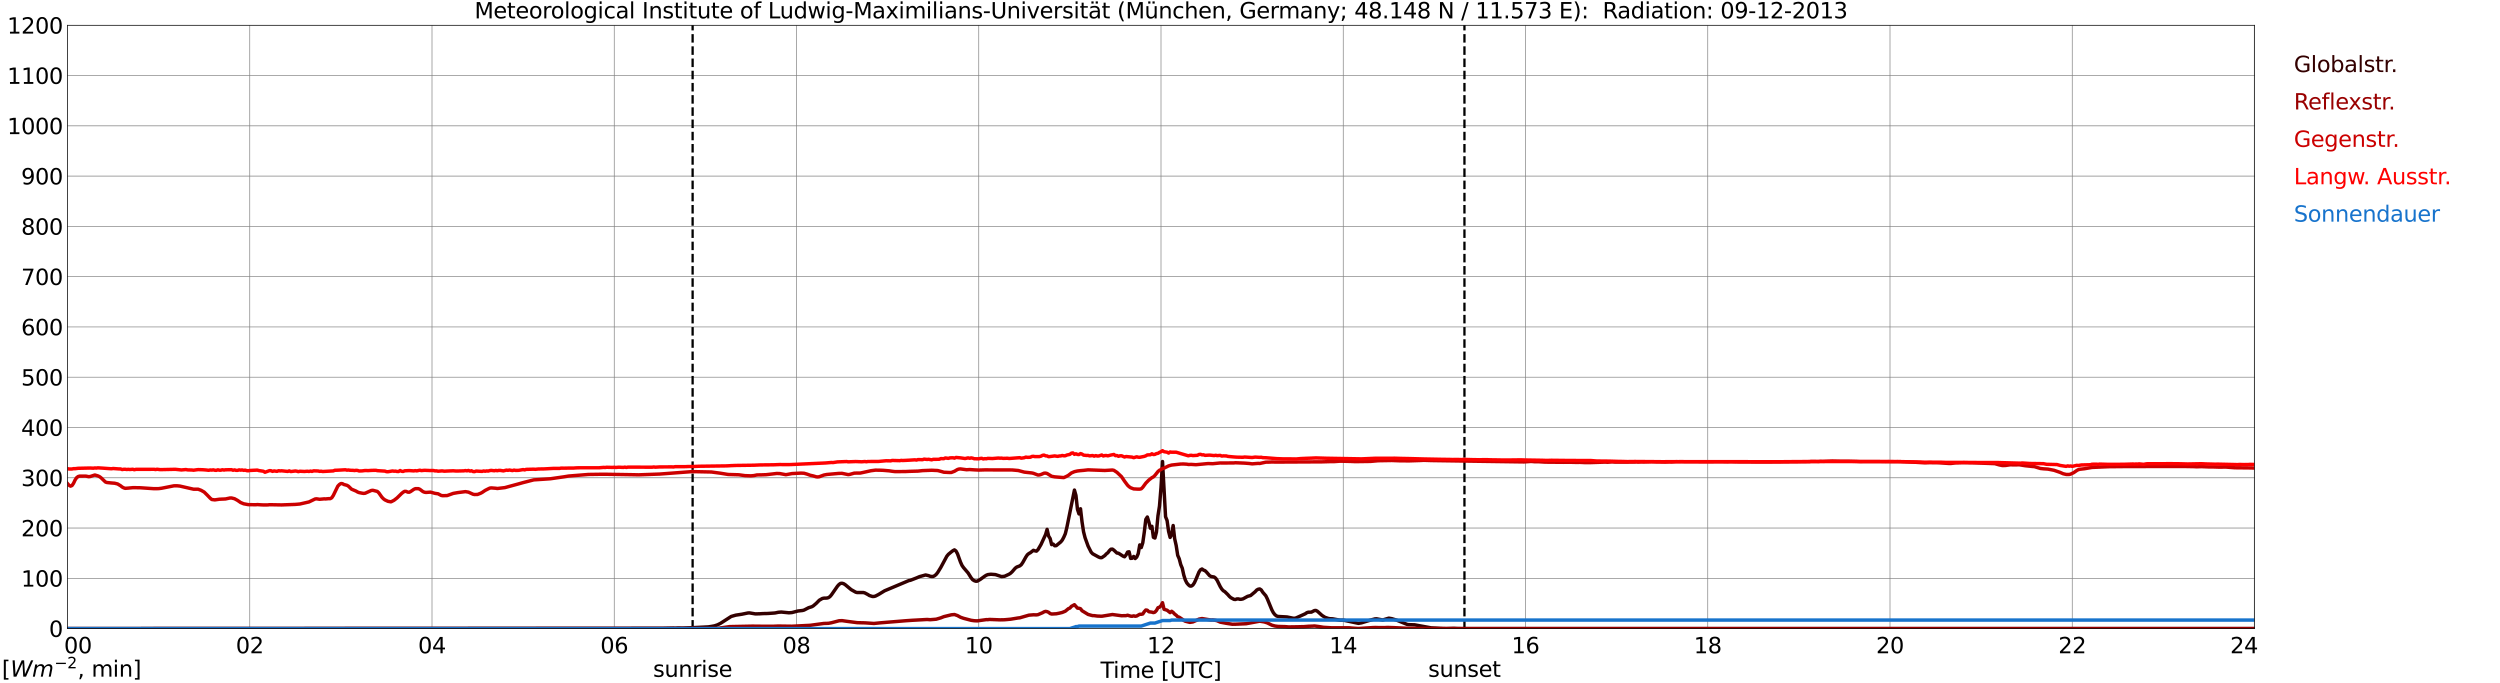 <?xml version="1.0" encoding="utf-8" standalone="no"?>
<!DOCTYPE svg PUBLIC "-//W3C//DTD SVG 1.1//EN"
  "http://www.w3.org/Graphics/SVG/1.1/DTD/svg11.dtd">
<svg xmlns:xlink="http://www.w3.org/1999/xlink" width="1085.4pt" height="296.64pt" viewBox="0 0 1085.4 296.64" xmlns="http://www.w3.org/2000/svg" version="1.1">
 <defs>
  <style type="text/css">*{stroke-linejoin: round; stroke-linecap: butt}</style>
 </defs>
 <g id="figure_1">
  <g id="patch_1">
   <path d="M 0 296.64 
L 1085.4 296.64 
L 1085.4 0 
L 0 0 
z
" style="fill: #ffffff"/>
  </g>
  <g id="axes_1">
   <g id="patch_2">
    <path d="M 29.306 272.909 
L 978.814 272.909 
L 978.814 10.976 
L 29.306 10.976 
z
" style="fill: #ffffff"/>
   </g>
   <g id="patch_3">
    <path d="M 978.814 272.909 
L 978.814 272.909 
L 978.814 10.976 
L 978.814 10.976 
z
" clip-path="url(#p7a822b3a84)" style="fill: #d3d3d3; opacity: 0.25; stroke: #d3d3d3; stroke-linejoin: miter"/>
   </g>
   <g id="matplotlib.axis_1">
    <g id="xtick_1">
     <g id="line2d_1">
      <path d="M 29.306 272.909 
L 29.306 10.976 
" clip-path="url(#p7a822b3a84)" style="fill: none; stroke: #808080; stroke-width: 0.3; stroke-linecap: square"/>
     </g>
     <g id="line2d_2"/>
     <g id="text_1">
      <!--    00 -->
      <g transform="translate(18.733 283.627) scale(0.095 -0.095)">
       <defs>
        <path id="DejaVuSans-20" transform="scale(0.016)"/>
        <path id="DejaVuSans-30" d="M 2034 4250 
Q 1547 4250 1301 3770 
Q 1056 3291 1056 2328 
Q 1056 1369 1301 889 
Q 1547 409 2034 409 
Q 2525 409 2770 889 
Q 3016 1369 3016 2328 
Q 3016 3291 2770 3770 
Q 2525 4250 2034 4250 
z
M 2034 4750 
Q 2819 4750 3233 4129 
Q 3647 3509 3647 2328 
Q 3647 1150 3233 529 
Q 2819 -91 2034 -91 
Q 1250 -91 836 529 
Q 422 1150 422 2328 
Q 422 3509 836 4129 
Q 1250 4750 2034 4750 
z
" transform="scale(0.016)"/>
       </defs>
       <use xlink:href="#DejaVuSans-20"/>
       <use xlink:href="#DejaVuSans-20" transform="translate(31.787 0)"/>
       <use xlink:href="#DejaVuSans-20" transform="translate(63.574 0)"/>
       <use xlink:href="#DejaVuSans-30" transform="translate(95.361 0)"/>
       <use xlink:href="#DejaVuSans-30" transform="translate(158.984 0)"/>
      </g>
     </g>
    </g>
    <g id="xtick_2">
     <g id="line2d_3">
      <path d="M 108.431 272.909 
L 108.431 10.976 
" clip-path="url(#p7a822b3a84)" style="fill: none; stroke: #808080; stroke-width: 0.3; stroke-linecap: square"/>
     </g>
     <g id="line2d_4"/>
     <g id="text_2">
      <!-- 02 -->
      <g transform="translate(102.387 283.627) scale(0.095 -0.095)">
       <defs>
        <path id="DejaVuSans-32" d="M 1228 531 
L 3431 531 
L 3431 0 
L 469 0 
L 469 531 
Q 828 903 1448 1529 
Q 2069 2156 2228 2338 
Q 2531 2678 2651 2914 
Q 2772 3150 2772 3378 
Q 2772 3750 2511 3984 
Q 2250 4219 1831 4219 
Q 1534 4219 1204 4116 
Q 875 4013 500 3803 
L 500 4441 
Q 881 4594 1212 4672 
Q 1544 4750 1819 4750 
Q 2544 4750 2975 4387 
Q 3406 4025 3406 3419 
Q 3406 3131 3298 2873 
Q 3191 2616 2906 2266 
Q 2828 2175 2409 1742 
Q 1991 1309 1228 531 
z
" transform="scale(0.016)"/>
       </defs>
       <use xlink:href="#DejaVuSans-30"/>
       <use xlink:href="#DejaVuSans-32" transform="translate(63.623 0)"/>
      </g>
     </g>
    </g>
    <g id="xtick_3">
     <g id="line2d_5">
      <path d="M 187.557 272.909 
L 187.557 10.976 
" clip-path="url(#p7a822b3a84)" style="fill: none; stroke: #808080; stroke-width: 0.3; stroke-linecap: square"/>
     </g>
     <g id="line2d_6"/>
     <g id="text_3">
      <!-- 04 -->
      <g transform="translate(181.513 283.627) scale(0.095 -0.095)">
       <defs>
        <path id="DejaVuSans-34" d="M 2419 4116 
L 825 1625 
L 2419 1625 
L 2419 4116 
z
M 2253 4666 
L 3047 4666 
L 3047 1625 
L 3713 1625 
L 3713 1100 
L 3047 1100 
L 3047 0 
L 2419 0 
L 2419 1100 
L 313 1100 
L 313 1709 
L 2253 4666 
z
" transform="scale(0.016)"/>
       </defs>
       <use xlink:href="#DejaVuSans-30"/>
       <use xlink:href="#DejaVuSans-34" transform="translate(63.623 0)"/>
      </g>
     </g>
    </g>
    <g id="xtick_4">
     <g id="line2d_7">
      <path d="M 266.683 272.909 
L 266.683 10.976 
" clip-path="url(#p7a822b3a84)" style="fill: none; stroke: #808080; stroke-width: 0.3; stroke-linecap: square"/>
     </g>
     <g id="line2d_8"/>
     <g id="text_4">
      <!-- 06 -->
      <g transform="translate(260.638 283.627) scale(0.095 -0.095)">
       <defs>
        <path id="DejaVuSans-36" d="M 2113 2584 
Q 1688 2584 1439 2293 
Q 1191 2003 1191 1497 
Q 1191 994 1439 701 
Q 1688 409 2113 409 
Q 2538 409 2786 701 
Q 3034 994 3034 1497 
Q 3034 2003 2786 2293 
Q 2538 2584 2113 2584 
z
M 3366 4563 
L 3366 3988 
Q 3128 4100 2886 4159 
Q 2644 4219 2406 4219 
Q 1781 4219 1451 3797 
Q 1122 3375 1075 2522 
Q 1259 2794 1537 2939 
Q 1816 3084 2150 3084 
Q 2853 3084 3261 2657 
Q 3669 2231 3669 1497 
Q 3669 778 3244 343 
Q 2819 -91 2113 -91 
Q 1303 -91 875 529 
Q 447 1150 447 2328 
Q 447 3434 972 4092 
Q 1497 4750 2381 4750 
Q 2619 4750 2861 4703 
Q 3103 4656 3366 4563 
z
" transform="scale(0.016)"/>
       </defs>
       <use xlink:href="#DejaVuSans-30"/>
       <use xlink:href="#DejaVuSans-36" transform="translate(63.623 0)"/>
      </g>
     </g>
    </g>
    <g id="xtick_5">
     <g id="line2d_9">
      <path d="M 345.808 272.909 
L 345.808 10.976 
" clip-path="url(#p7a822b3a84)" style="fill: none; stroke: #808080; stroke-width: 0.3; stroke-linecap: square"/>
     </g>
     <g id="line2d_10"/>
     <g id="text_5">
      <!-- 08 -->
      <g transform="translate(339.764 283.627) scale(0.095 -0.095)">
       <defs>
        <path id="DejaVuSans-38" d="M 2034 2216 
Q 1584 2216 1326 1975 
Q 1069 1734 1069 1313 
Q 1069 891 1326 650 
Q 1584 409 2034 409 
Q 2484 409 2743 651 
Q 3003 894 3003 1313 
Q 3003 1734 2745 1975 
Q 2488 2216 2034 2216 
z
M 1403 2484 
Q 997 2584 770 2862 
Q 544 3141 544 3541 
Q 544 4100 942 4425 
Q 1341 4750 2034 4750 
Q 2731 4750 3128 4425 
Q 3525 4100 3525 3541 
Q 3525 3141 3298 2862 
Q 3072 2584 2669 2484 
Q 3125 2378 3379 2068 
Q 3634 1759 3634 1313 
Q 3634 634 3220 271 
Q 2806 -91 2034 -91 
Q 1263 -91 848 271 
Q 434 634 434 1313 
Q 434 1759 690 2068 
Q 947 2378 1403 2484 
z
M 1172 3481 
Q 1172 3119 1398 2916 
Q 1625 2713 2034 2713 
Q 2441 2713 2670 2916 
Q 2900 3119 2900 3481 
Q 2900 3844 2670 4047 
Q 2441 4250 2034 4250 
Q 1625 4250 1398 4047 
Q 1172 3844 1172 3481 
z
" transform="scale(0.016)"/>
       </defs>
       <use xlink:href="#DejaVuSans-30"/>
       <use xlink:href="#DejaVuSans-38" transform="translate(63.623 0)"/>
      </g>
     </g>
    </g>
    <g id="xtick_6">
     <g id="line2d_11">
      <path d="M 424.934 272.909 
L 424.934 10.976 
" clip-path="url(#p7a822b3a84)" style="fill: none; stroke: #808080; stroke-width: 0.3; stroke-linecap: square"/>
     </g>
     <g id="line2d_12"/>
     <g id="text_6">
      <!-- 10 -->
      <g transform="translate(418.89 283.627) scale(0.095 -0.095)">
       <defs>
        <path id="DejaVuSans-31" d="M 794 531 
L 1825 531 
L 1825 4091 
L 703 3866 
L 703 4441 
L 1819 4666 
L 2450 4666 
L 2450 531 
L 3481 531 
L 3481 0 
L 794 0 
L 794 531 
z
" transform="scale(0.016)"/>
       </defs>
       <use xlink:href="#DejaVuSans-31"/>
       <use xlink:href="#DejaVuSans-30" transform="translate(63.623 0)"/>
      </g>
     </g>
    </g>
    <g id="xtick_7">
     <g id="line2d_13">
      <path d="M 504.06 272.909 
L 504.06 10.976 
" clip-path="url(#p7a822b3a84)" style="fill: none; stroke: #808080; stroke-width: 0.3; stroke-linecap: square"/>
     </g>
     <g id="line2d_14"/>
     <g id="text_7">
      <!-- 12 -->
      <g transform="translate(498.015 283.627) scale(0.095 -0.095)">
       <use xlink:href="#DejaVuSans-31"/>
       <use xlink:href="#DejaVuSans-32" transform="translate(63.623 0)"/>
      </g>
     </g>
    </g>
    <g id="xtick_8">
     <g id="line2d_15">
      <path d="M 583.185 272.909 
L 583.185 10.976 
" clip-path="url(#p7a822b3a84)" style="fill: none; stroke: #808080; stroke-width: 0.3; stroke-linecap: square"/>
     </g>
     <g id="line2d_16"/>
     <g id="text_8">
      <!-- 14 -->
      <g transform="translate(577.141 283.627) scale(0.095 -0.095)">
       <use xlink:href="#DejaVuSans-31"/>
       <use xlink:href="#DejaVuSans-34" transform="translate(63.623 0)"/>
      </g>
     </g>
    </g>
    <g id="xtick_9">
     <g id="line2d_17">
      <path d="M 662.311 272.909 
L 662.311 10.976 
" clip-path="url(#p7a822b3a84)" style="fill: none; stroke: #808080; stroke-width: 0.3; stroke-linecap: square"/>
     </g>
     <g id="line2d_18"/>
     <g id="text_9">
      <!-- 16 -->
      <g transform="translate(656.267 283.627) scale(0.095 -0.095)">
       <use xlink:href="#DejaVuSans-31"/>
       <use xlink:href="#DejaVuSans-36" transform="translate(63.623 0)"/>
      </g>
     </g>
    </g>
    <g id="xtick_10">
     <g id="line2d_19">
      <path d="M 741.437 272.909 
L 741.437 10.976 
" clip-path="url(#p7a822b3a84)" style="fill: none; stroke: #808080; stroke-width: 0.3; stroke-linecap: square"/>
     </g>
     <g id="line2d_20"/>
     <g id="text_10">
      <!-- 18 -->
      <g transform="translate(735.392 283.627) scale(0.095 -0.095)">
       <use xlink:href="#DejaVuSans-31"/>
       <use xlink:href="#DejaVuSans-38" transform="translate(63.623 0)"/>
      </g>
     </g>
    </g>
    <g id="xtick_11">
     <g id="line2d_21">
      <path d="M 820.562 272.909 
L 820.562 10.976 
" clip-path="url(#p7a822b3a84)" style="fill: none; stroke: #808080; stroke-width: 0.3; stroke-linecap: square"/>
     </g>
     <g id="line2d_22"/>
     <g id="text_11">
      <!-- 20 -->
      <g transform="translate(814.518 283.627) scale(0.095 -0.095)">
       <use xlink:href="#DejaVuSans-32"/>
       <use xlink:href="#DejaVuSans-30" transform="translate(63.623 0)"/>
      </g>
     </g>
    </g>
    <g id="xtick_12">
     <g id="line2d_23">
      <path d="M 899.688 272.909 
L 899.688 10.976 
" clip-path="url(#p7a822b3a84)" style="fill: none; stroke: #808080; stroke-width: 0.3; stroke-linecap: square"/>
     </g>
     <g id="line2d_24"/>
     <g id="text_12">
      <!-- 22 -->
      <g transform="translate(893.644 283.627) scale(0.095 -0.095)">
       <use xlink:href="#DejaVuSans-32"/>
       <use xlink:href="#DejaVuSans-32" transform="translate(63.623 0)"/>
      </g>
     </g>
    </g>
    <g id="xtick_13">
     <g id="line2d_25">
      <path d="M 978.814 272.909 
L 978.814 10.976 
" clip-path="url(#p7a822b3a84)" style="fill: none; stroke: #808080; stroke-width: 0.3; stroke-linecap: square"/>
     </g>
     <g id="line2d_26"/>
     <g id="text_13">
      <!-- 24    -->
      <g transform="translate(968.241 283.627) scale(0.095 -0.095)">
       <use xlink:href="#DejaVuSans-32"/>
       <use xlink:href="#DejaVuSans-34" transform="translate(63.623 0)"/>
       <use xlink:href="#DejaVuSans-20" transform="translate(127.246 0)"/>
       <use xlink:href="#DejaVuSans-20" transform="translate(159.033 0)"/>
       <use xlink:href="#DejaVuSans-20" transform="translate(190.82 0)"/>
      </g>
     </g>
    </g>
    <g id="text_14">
     <!-- Time [UTC] -->
     <g transform="translate(477.806 294.322) scale(0.095 -0.095)">
      <defs>
       <path id="DejaVuSans-54" d="M -19 4666 
L 3928 4666 
L 3928 4134 
L 2272 4134 
L 2272 0 
L 1638 0 
L 1638 4134 
L -19 4134 
L -19 4666 
z
" transform="scale(0.016)"/>
       <path id="DejaVuSans-69" d="M 603 3500 
L 1178 3500 
L 1178 0 
L 603 0 
L 603 3500 
z
M 603 4863 
L 1178 4863 
L 1178 4134 
L 603 4134 
L 603 4863 
z
" transform="scale(0.016)"/>
       <path id="DejaVuSans-6d" d="M 3328 2828 
Q 3544 3216 3844 3400 
Q 4144 3584 4550 3584 
Q 5097 3584 5394 3201 
Q 5691 2819 5691 2113 
L 5691 0 
L 5113 0 
L 5113 2094 
Q 5113 2597 4934 2840 
Q 4756 3084 4391 3084 
Q 3944 3084 3684 2787 
Q 3425 2491 3425 1978 
L 3425 0 
L 2847 0 
L 2847 2094 
Q 2847 2600 2669 2842 
Q 2491 3084 2119 3084 
Q 1678 3084 1418 2786 
Q 1159 2488 1159 1978 
L 1159 0 
L 581 0 
L 581 3500 
L 1159 3500 
L 1159 2956 
Q 1356 3278 1631 3431 
Q 1906 3584 2284 3584 
Q 2666 3584 2933 3390 
Q 3200 3197 3328 2828 
z
" transform="scale(0.016)"/>
       <path id="DejaVuSans-65" d="M 3597 1894 
L 3597 1613 
L 953 1613 
Q 991 1019 1311 708 
Q 1631 397 2203 397 
Q 2534 397 2845 478 
Q 3156 559 3463 722 
L 3463 178 
Q 3153 47 2828 -22 
Q 2503 -91 2169 -91 
Q 1331 -91 842 396 
Q 353 884 353 1716 
Q 353 2575 817 3079 
Q 1281 3584 2069 3584 
Q 2775 3584 3186 3129 
Q 3597 2675 3597 1894 
z
M 3022 2063 
Q 3016 2534 2758 2815 
Q 2500 3097 2075 3097 
Q 1594 3097 1305 2825 
Q 1016 2553 972 2059 
L 3022 2063 
z
" transform="scale(0.016)"/>
       <path id="DejaVuSans-5b" d="M 550 4863 
L 1875 4863 
L 1875 4416 
L 1125 4416 
L 1125 -397 
L 1875 -397 
L 1875 -844 
L 550 -844 
L 550 4863 
z
" transform="scale(0.016)"/>
       <path id="DejaVuSans-55" d="M 556 4666 
L 1191 4666 
L 1191 1831 
Q 1191 1081 1462 751 
Q 1734 422 2344 422 
Q 2950 422 3222 751 
Q 3494 1081 3494 1831 
L 3494 4666 
L 4128 4666 
L 4128 1753 
Q 4128 841 3676 375 
Q 3225 -91 2344 -91 
Q 1459 -91 1007 375 
Q 556 841 556 1753 
L 556 4666 
z
" transform="scale(0.016)"/>
       <path id="DejaVuSans-43" d="M 4122 4306 
L 4122 3641 
Q 3803 3938 3442 4084 
Q 3081 4231 2675 4231 
Q 1875 4231 1450 3742 
Q 1025 3253 1025 2328 
Q 1025 1406 1450 917 
Q 1875 428 2675 428 
Q 3081 428 3442 575 
Q 3803 722 4122 1019 
L 4122 359 
Q 3791 134 3420 21 
Q 3050 -91 2638 -91 
Q 1578 -91 968 557 
Q 359 1206 359 2328 
Q 359 3453 968 4101 
Q 1578 4750 2638 4750 
Q 3056 4750 3426 4639 
Q 3797 4528 4122 4306 
z
" transform="scale(0.016)"/>
       <path id="DejaVuSans-5d" d="M 1947 4863 
L 1947 -844 
L 622 -844 
L 622 -397 
L 1369 -397 
L 1369 4416 
L 622 4416 
L 622 4863 
L 1947 4863 
z
" transform="scale(0.016)"/>
      </defs>
      <use xlink:href="#DejaVuSans-54"/>
      <use xlink:href="#DejaVuSans-69" transform="translate(57.959 0)"/>
      <use xlink:href="#DejaVuSans-6d" transform="translate(85.742 0)"/>
      <use xlink:href="#DejaVuSans-65" transform="translate(183.154 0)"/>
      <use xlink:href="#DejaVuSans-20" transform="translate(244.678 0)"/>
      <use xlink:href="#DejaVuSans-5b" transform="translate(276.465 0)"/>
      <use xlink:href="#DejaVuSans-55" transform="translate(315.479 0)"/>
      <use xlink:href="#DejaVuSans-54" transform="translate(388.672 0)"/>
      <use xlink:href="#DejaVuSans-43" transform="translate(443.881 0)"/>
      <use xlink:href="#DejaVuSans-5d" transform="translate(513.705 0)"/>
     </g>
    </g>
   </g>
   <g id="matplotlib.axis_2">
    <g id="ytick_1">
     <g id="line2d_27">
      <path d="M 29.306 272.909 
L 978.814 272.909 
" clip-path="url(#p7a822b3a84)" style="fill: none; stroke: #808080; stroke-width: 0.3; stroke-linecap: square"/>
     </g>
     <g id="line2d_28"/>
     <g id="text_15">
      <!-- 0 -->
      <g transform="translate(21.261 276.518) scale(0.095 -0.095)">
       <use xlink:href="#DejaVuSans-30"/>
      </g>
     </g>
    </g>
    <g id="ytick_2">
     <g id="line2d_29">
      <path d="M 29.306 251.081 
L 978.814 251.081 
" clip-path="url(#p7a822b3a84)" style="fill: none; stroke: #808080; stroke-width: 0.3; stroke-linecap: square"/>
     </g>
     <g id="line2d_30"/>
     <g id="text_16">
      <!-- 100 -->
      <g transform="translate(9.173 254.69) scale(0.095 -0.095)">
       <use xlink:href="#DejaVuSans-31"/>
       <use xlink:href="#DejaVuSans-30" transform="translate(63.623 0)"/>
       <use xlink:href="#DejaVuSans-30" transform="translate(127.246 0)"/>
      </g>
     </g>
    </g>
    <g id="ytick_3">
     <g id="line2d_31">
      <path d="M 29.306 229.253 
L 978.814 229.253 
" clip-path="url(#p7a822b3a84)" style="fill: none; stroke: #808080; stroke-width: 0.3; stroke-linecap: square"/>
     </g>
     <g id="line2d_32"/>
     <g id="text_17">
      <!-- 200 -->
      <g transform="translate(9.173 232.863) scale(0.095 -0.095)">
       <use xlink:href="#DejaVuSans-32"/>
       <use xlink:href="#DejaVuSans-30" transform="translate(63.623 0)"/>
       <use xlink:href="#DejaVuSans-30" transform="translate(127.246 0)"/>
      </g>
     </g>
    </g>
    <g id="ytick_4">
     <g id="line2d_33">
      <path d="M 29.306 207.426 
L 978.814 207.426 
" clip-path="url(#p7a822b3a84)" style="fill: none; stroke: #808080; stroke-width: 0.3; stroke-linecap: square"/>
     </g>
     <g id="line2d_34"/>
     <g id="text_18">
      <!-- 300 -->
      <g transform="translate(9.173 211.035) scale(0.095 -0.095)">
       <defs>
        <path id="DejaVuSans-33" d="M 2597 2516 
Q 3050 2419 3304 2112 
Q 3559 1806 3559 1356 
Q 3559 666 3084 287 
Q 2609 -91 1734 -91 
Q 1441 -91 1130 -33 
Q 819 25 488 141 
L 488 750 
Q 750 597 1062 519 
Q 1375 441 1716 441 
Q 2309 441 2620 675 
Q 2931 909 2931 1356 
Q 2931 1769 2642 2001 
Q 2353 2234 1838 2234 
L 1294 2234 
L 1294 2753 
L 1863 2753 
Q 2328 2753 2575 2939 
Q 2822 3125 2822 3475 
Q 2822 3834 2567 4026 
Q 2313 4219 1838 4219 
Q 1578 4219 1281 4162 
Q 984 4106 628 3988 
L 628 4550 
Q 988 4650 1302 4700 
Q 1616 4750 1894 4750 
Q 2613 4750 3031 4423 
Q 3450 4097 3450 3541 
Q 3450 3153 3228 2886 
Q 3006 2619 2597 2516 
z
" transform="scale(0.016)"/>
       </defs>
       <use xlink:href="#DejaVuSans-33"/>
       <use xlink:href="#DejaVuSans-30" transform="translate(63.623 0)"/>
       <use xlink:href="#DejaVuSans-30" transform="translate(127.246 0)"/>
      </g>
     </g>
    </g>
    <g id="ytick_5">
     <g id="line2d_35">
      <path d="M 29.306 185.598 
L 978.814 185.598 
" clip-path="url(#p7a822b3a84)" style="fill: none; stroke: #808080; stroke-width: 0.3; stroke-linecap: square"/>
     </g>
     <g id="line2d_36"/>
     <g id="text_19">
      <!-- 400 -->
      <g transform="translate(9.173 189.207) scale(0.095 -0.095)">
       <use xlink:href="#DejaVuSans-34"/>
       <use xlink:href="#DejaVuSans-30" transform="translate(63.623 0)"/>
       <use xlink:href="#DejaVuSans-30" transform="translate(127.246 0)"/>
      </g>
     </g>
    </g>
    <g id="ytick_6">
     <g id="line2d_37">
      <path d="M 29.306 163.77 
L 978.814 163.77 
" clip-path="url(#p7a822b3a84)" style="fill: none; stroke: #808080; stroke-width: 0.3; stroke-linecap: square"/>
     </g>
     <g id="line2d_38"/>
     <g id="text_20">
      <!-- 500 -->
      <g transform="translate(9.173 167.379) scale(0.095 -0.095)">
       <defs>
        <path id="DejaVuSans-35" d="M 691 4666 
L 3169 4666 
L 3169 4134 
L 1269 4134 
L 1269 2991 
Q 1406 3038 1543 3061 
Q 1681 3084 1819 3084 
Q 2600 3084 3056 2656 
Q 3513 2228 3513 1497 
Q 3513 744 3044 326 
Q 2575 -91 1722 -91 
Q 1428 -91 1123 -41 
Q 819 9 494 109 
L 494 744 
Q 775 591 1075 516 
Q 1375 441 1709 441 
Q 2250 441 2565 725 
Q 2881 1009 2881 1497 
Q 2881 1984 2565 2268 
Q 2250 2553 1709 2553 
Q 1456 2553 1204 2497 
Q 953 2441 691 2322 
L 691 4666 
z
" transform="scale(0.016)"/>
       </defs>
       <use xlink:href="#DejaVuSans-35"/>
       <use xlink:href="#DejaVuSans-30" transform="translate(63.623 0)"/>
       <use xlink:href="#DejaVuSans-30" transform="translate(127.246 0)"/>
      </g>
     </g>
    </g>
    <g id="ytick_7">
     <g id="line2d_39">
      <path d="M 29.306 141.942 
L 978.814 141.942 
" clip-path="url(#p7a822b3a84)" style="fill: none; stroke: #808080; stroke-width: 0.3; stroke-linecap: square"/>
     </g>
     <g id="line2d_40"/>
     <g id="text_21">
      <!-- 600 -->
      <g transform="translate(9.173 145.551) scale(0.095 -0.095)">
       <use xlink:href="#DejaVuSans-36"/>
       <use xlink:href="#DejaVuSans-30" transform="translate(63.623 0)"/>
       <use xlink:href="#DejaVuSans-30" transform="translate(127.246 0)"/>
      </g>
     </g>
    </g>
    <g id="ytick_8">
     <g id="line2d_41">
      <path d="M 29.306 120.114 
L 978.814 120.114 
" clip-path="url(#p7a822b3a84)" style="fill: none; stroke: #808080; stroke-width: 0.3; stroke-linecap: square"/>
     </g>
     <g id="line2d_42"/>
     <g id="text_22">
      <!-- 700 -->
      <g transform="translate(9.173 123.724) scale(0.095 -0.095)">
       <defs>
        <path id="DejaVuSans-37" d="M 525 4666 
L 3525 4666 
L 3525 4397 
L 1831 0 
L 1172 0 
L 2766 4134 
L 525 4134 
L 525 4666 
z
" transform="scale(0.016)"/>
       </defs>
       <use xlink:href="#DejaVuSans-37"/>
       <use xlink:href="#DejaVuSans-30" transform="translate(63.623 0)"/>
       <use xlink:href="#DejaVuSans-30" transform="translate(127.246 0)"/>
      </g>
     </g>
    </g>
    <g id="ytick_9">
     <g id="line2d_43">
      <path d="M 29.306 98.287 
L 978.814 98.287 
" clip-path="url(#p7a822b3a84)" style="fill: none; stroke: #808080; stroke-width: 0.3; stroke-linecap: square"/>
     </g>
     <g id="line2d_44"/>
     <g id="text_23">
      <!-- 800 -->
      <g transform="translate(9.173 101.896) scale(0.095 -0.095)">
       <use xlink:href="#DejaVuSans-38"/>
       <use xlink:href="#DejaVuSans-30" transform="translate(63.623 0)"/>
       <use xlink:href="#DejaVuSans-30" transform="translate(127.246 0)"/>
      </g>
     </g>
    </g>
    <g id="ytick_10">
     <g id="line2d_45">
      <path d="M 29.306 76.459 
L 978.814 76.459 
" clip-path="url(#p7a822b3a84)" style="fill: none; stroke: #808080; stroke-width: 0.3; stroke-linecap: square"/>
     </g>
     <g id="line2d_46"/>
     <g id="text_24">
      <!-- 900 -->
      <g transform="translate(9.173 80.068) scale(0.095 -0.095)">
       <defs>
        <path id="DejaVuSans-39" d="M 703 97 
L 703 672 
Q 941 559 1184 500 
Q 1428 441 1663 441 
Q 2288 441 2617 861 
Q 2947 1281 2994 2138 
Q 2813 1869 2534 1725 
Q 2256 1581 1919 1581 
Q 1219 1581 811 2004 
Q 403 2428 403 3163 
Q 403 3881 828 4315 
Q 1253 4750 1959 4750 
Q 2769 4750 3195 4129 
Q 3622 3509 3622 2328 
Q 3622 1225 3098 567 
Q 2575 -91 1691 -91 
Q 1453 -91 1209 -44 
Q 966 3 703 97 
z
M 1959 2075 
Q 2384 2075 2632 2365 
Q 2881 2656 2881 3163 
Q 2881 3666 2632 3958 
Q 2384 4250 1959 4250 
Q 1534 4250 1286 3958 
Q 1038 3666 1038 3163 
Q 1038 2656 1286 2365 
Q 1534 2075 1959 2075 
z
" transform="scale(0.016)"/>
       </defs>
       <use xlink:href="#DejaVuSans-39"/>
       <use xlink:href="#DejaVuSans-30" transform="translate(63.623 0)"/>
       <use xlink:href="#DejaVuSans-30" transform="translate(127.246 0)"/>
      </g>
     </g>
    </g>
    <g id="ytick_11">
     <g id="line2d_47">
      <path d="M 29.306 54.631 
L 978.814 54.631 
" clip-path="url(#p7a822b3a84)" style="fill: none; stroke: #808080; stroke-width: 0.3; stroke-linecap: square"/>
     </g>
     <g id="line2d_48"/>
     <g id="text_25">
      <!-- 1000 -->
      <g transform="translate(3.128 58.24) scale(0.095 -0.095)">
       <use xlink:href="#DejaVuSans-31"/>
       <use xlink:href="#DejaVuSans-30" transform="translate(63.623 0)"/>
       <use xlink:href="#DejaVuSans-30" transform="translate(127.246 0)"/>
       <use xlink:href="#DejaVuSans-30" transform="translate(190.869 0)"/>
      </g>
     </g>
    </g>
    <g id="ytick_12">
     <g id="line2d_49">
      <path d="M 29.306 32.803 
L 978.814 32.803 
" clip-path="url(#p7a822b3a84)" style="fill: none; stroke: #808080; stroke-width: 0.3; stroke-linecap: square"/>
     </g>
     <g id="line2d_50"/>
     <g id="text_26">
      <!-- 1100 -->
      <g transform="translate(3.128 36.413) scale(0.095 -0.095)">
       <use xlink:href="#DejaVuSans-31"/>
       <use xlink:href="#DejaVuSans-31" transform="translate(63.623 0)"/>
       <use xlink:href="#DejaVuSans-30" transform="translate(127.246 0)"/>
       <use xlink:href="#DejaVuSans-30" transform="translate(190.869 0)"/>
      </g>
     </g>
    </g>
    <g id="ytick_13">
     <g id="line2d_51">
      <path d="M 29.306 10.976 
L 978.814 10.976 
" clip-path="url(#p7a822b3a84)" style="fill: none; stroke: #808080; stroke-width: 0.3; stroke-linecap: square"/>
     </g>
     <g id="line2d_52"/>
     <g id="text_27">
      <!-- 1200 -->
      <g transform="translate(3.128 14.585) scale(0.095 -0.095)">
       <use xlink:href="#DejaVuSans-31"/>
       <use xlink:href="#DejaVuSans-32" transform="translate(63.623 0)"/>
       <use xlink:href="#DejaVuSans-30" transform="translate(127.246 0)"/>
       <use xlink:href="#DejaVuSans-30" transform="translate(190.869 0)"/>
      </g>
     </g>
    </g>
   </g>
   <g id="line2d_53">
    <path d="M 300.707 272.909 
L 300.707 10.976 
" clip-path="url(#p7a822b3a84)" style="fill: none; stroke-dasharray: 3.7,1.6; stroke-dashoffset: 0; stroke: #000000"/>
   </g>
   <g id="line2d_54">
    <path d="M 635.804 272.909 
L 635.804 10.976 
" clip-path="url(#p7a822b3a84)" style="fill: none; stroke-dasharray: 3.7,1.6; stroke-dashoffset: 0; stroke: #000000"/>
   </g>
   <g id="line2d_55">
    <path d="M 29.306 272.909 
L 287.124 272.804 
L 292.399 272.684 
L 293.058 272.745 
L 294.377 272.643 
L 296.355 272.684 
L 301.63 272.464 
L 307.564 272.16 
L 308.883 271.959 
L 310.202 271.719 
L 311.521 271.276 
L 312.839 270.613 
L 317.455 267.64 
L 319.433 267.076 
L 322.071 266.675 
L 324.708 266.131 
L 325.368 266.092 
L 328.005 266.533 
L 329.983 266.474 
L 331.302 266.393 
L 333.28 266.352 
L 335.918 266.171 
L 336.577 266.112 
L 337.896 265.83 
L 339.215 265.73 
L 342.512 266.051 
L 343.83 265.95 
L 346.468 265.267 
L 348.446 265.046 
L 349.105 264.865 
L 351.083 263.839 
L 352.402 263.438 
L 353.062 263.075 
L 354.38 261.951 
L 355.699 260.604 
L 357.018 259.841 
L 357.677 259.699 
L 358.996 259.659 
L 359.655 259.478 
L 360.315 259.037 
L 360.974 258.273 
L 363.612 254.473 
L 364.271 253.751 
L 364.93 253.288 
L 365.59 253.227 
L 366.249 253.408 
L 366.909 253.81 
L 369.546 256.001 
L 371.524 257.108 
L 372.184 257.267 
L 374.821 257.247 
L 375.481 257.429 
L 376.799 258.131 
L 377.459 258.555 
L 378.777 258.976 
L 379.437 258.956 
L 380.096 258.795 
L 381.415 258.112 
L 384.053 256.503 
L 394.603 252.061 
L 395.262 251.941 
L 397.899 250.917 
L 399.218 250.354 
L 401.856 249.629 
L 403.175 249.931 
L 403.834 250.193 
L 404.493 250.293 
L 405.153 250.273 
L 405.812 249.931 
L 406.471 249.368 
L 407.131 248.525 
L 408.45 246.373 
L 411.087 241.47 
L 411.746 240.665 
L 413.065 239.58 
L 413.725 239.078 
L 414.384 238.735 
L 415.043 239.218 
L 415.703 240.425 
L 417.022 244.063 
L 417.681 245.511 
L 418.34 246.454 
L 420.318 248.765 
L 421.637 250.876 
L 422.297 251.679 
L 422.956 252.103 
L 423.615 252.343 
L 424.275 252.323 
L 425.593 251.559 
L 427.572 250.132 
L 428.231 249.73 
L 428.89 249.47 
L 430.209 249.309 
L 432.187 249.47 
L 434.825 250.332 
L 436.144 250.193 
L 438.122 249.289 
L 438.781 248.846 
L 439.44 248.224 
L 440.759 246.696 
L 441.419 246.194 
L 442.737 245.69 
L 443.397 245.168 
L 444.056 244.203 
L 445.375 241.852 
L 446.034 240.866 
L 446.694 240.324 
L 447.353 239.962 
L 448.672 238.916 
L 449.331 239.159 
L 449.991 239.279 
L 450.65 238.635 
L 451.969 236.384 
L 453.947 232.084 
L 454.606 229.832 
L 455.266 232.746 
L 455.925 233.811 
L 456.584 236.446 
L 457.244 236.223 
L 457.903 236.948 
L 458.563 236.906 
L 460.541 235.28 
L 461.2 234.474 
L 461.859 233.228 
L 462.519 231.722 
L 463.178 229.048 
L 466.475 212.769 
L 467.134 215.1 
L 467.794 221.129 
L 468.453 223.12 
L 469.113 220.889 
L 469.772 226.555 
L 470.431 230.858 
L 471.091 233.451 
L 472.409 237.109 
L 473.728 239.722 
L 474.388 240.425 
L 477.025 241.872 
L 477.685 242.112 
L 478.344 242.112 
L 479.663 241.208 
L 480.322 240.486 
L 480.981 239.982 
L 481.641 239.098 
L 482.3 238.454 
L 482.96 238.395 
L 483.619 238.857 
L 484.938 240.124 
L 485.597 240.182 
L 487.575 241.451 
L 488.235 241.73 
L 488.894 240.927 
L 489.553 239.68 
L 490.213 239.56 
L 490.872 242.435 
L 491.532 242.374 
L 492.191 241.59 
L 492.85 242.494 
L 493.51 241.872 
L 494.169 240.383 
L 494.828 236.585 
L 495.488 237.712 
L 496.147 235.662 
L 496.807 231.017 
L 497.466 225.49 
L 498.125 224.466 
L 498.785 226.616 
L 499.444 229.33 
L 500.103 228.505 
L 500.763 233.27 
L 501.422 233.59 
L 502.082 231.017 
L 502.741 223.943 
L 503.4 219.723 
L 504.06 211.682 
L 504.719 200.386 
L 506.038 224.344 
L 506.697 225.992 
L 507.357 230.716 
L 508.016 233.329 
L 508.675 232.124 
L 509.335 228.164 
L 509.994 233.911 
L 510.654 236.867 
L 511.313 241.108 
L 511.972 242.594 
L 512.632 245.129 
L 513.291 246.696 
L 513.95 249.671 
L 514.61 251.78 
L 515.269 253.087 
L 515.929 253.871 
L 516.588 254.434 
L 517.247 254.453 
L 517.907 253.991 
L 518.566 253.006 
L 519.226 251.559 
L 520.544 248.363 
L 521.204 247.379 
L 521.863 247.036 
L 522.522 247.519 
L 523.182 247.761 
L 523.841 248.405 
L 525.16 249.931 
L 525.819 250.293 
L 527.138 250.514 
L 527.797 251.037 
L 528.457 252.002 
L 529.776 254.674 
L 530.435 255.739 
L 531.094 256.464 
L 531.754 256.865 
L 533.073 258.151 
L 533.732 258.915 
L 534.391 259.498 
L 535.71 260.203 
L 536.369 260.281 
L 537.029 260.022 
L 537.688 260.022 
L 538.348 260.203 
L 539.007 260.161 
L 539.666 260.002 
L 541.644 258.915 
L 542.963 258.555 
L 544.941 256.907 
L 545.601 256.182 
L 546.26 255.82 
L 546.919 255.7 
L 547.579 256.121 
L 548.238 257.127 
L 549.557 258.655 
L 550.216 259.98 
L 552.195 264.804 
L 552.854 266.031 
L 553.513 266.856 
L 554.173 267.397 
L 554.832 267.64 
L 558.788 267.86 
L 561.426 268.404 
L 562.085 268.423 
L 562.745 268.262 
L 566.701 266.474 
L 567.36 266.011 
L 568.02 265.791 
L 569.338 265.769 
L 570.657 265.086 
L 571.317 265.027 
L 571.976 265.387 
L 573.954 267.177 
L 575.273 268.022 
L 576.592 268.462 
L 577.251 268.604 
L 578.57 268.663 
L 581.867 269.268 
L 583.185 269.246 
L 589.779 270.634 
L 591.098 270.412 
L 593.736 269.608 
L 595.714 269.026 
L 597.032 268.683 
L 597.692 268.663 
L 600.329 269.165 
L 601.648 268.764 
L 602.967 268.382 
L 604.286 268.604 
L 606.264 269.207 
L 610.879 271.075 
L 611.539 271.195 
L 614.176 271.276 
L 621.429 272.603 
L 623.408 272.704 
L 625.386 272.845 
L 628.023 272.909 
L 631.32 272.804 
L 632.639 272.865 
L 634.617 272.909 
L 978.154 272.909 
L 978.154 272.909 
" clip-path="url(#p7a822b3a84)" style="fill: none; stroke: #330000; stroke-width: 1.5; stroke-linecap: square"/>
   </g>
   <g id="line2d_56">
    <path d="M 29.306 272.909 
L 311.521 272.811 
L 314.818 272.328 
L 316.796 272.047 
L 326.686 271.846 
L 330.643 271.887 
L 333.28 271.887 
L 335.918 271.887 
L 337.896 271.806 
L 343.83 271.887 
L 345.808 271.787 
L 351.743 271.483 
L 357.677 270.68 
L 359.655 270.619 
L 360.974 270.379 
L 364.271 269.515 
L 365.59 269.453 
L 367.568 269.735 
L 372.184 270.34 
L 375.481 270.418 
L 379.437 270.68 
L 382.074 270.418 
L 393.284 269.495 
L 395.921 269.314 
L 402.515 268.951 
L 403.834 269.052 
L 406.471 268.831 
L 408.45 268.249 
L 409.768 267.725 
L 413.065 266.921 
L 414.384 266.801 
L 415.703 267.264 
L 417.022 267.987 
L 418.34 268.449 
L 419.659 268.79 
L 421.637 269.314 
L 422.956 269.495 
L 424.275 269.554 
L 428.231 269.013 
L 428.89 269.032 
L 429.55 268.932 
L 434.165 269.113 
L 436.144 269.071 
L 438.781 268.831 
L 442.078 268.288 
L 442.737 268.229 
L 446.694 267.083 
L 448.672 266.921 
L 449.991 266.963 
L 450.65 266.863 
L 452.628 266.018 
L 453.287 265.636 
L 453.947 265.435 
L 454.606 265.555 
L 455.266 265.837 
L 455.925 266.38 
L 456.584 266.581 
L 458.563 266.481 
L 459.881 266.219 
L 461.2 265.898 
L 462.519 265.354 
L 463.838 264.269 
L 464.497 264.007 
L 465.156 263.263 
L 466.475 262.541 
L 467.794 264.027 
L 468.453 264.088 
L 469.113 264.269 
L 469.772 265.153 
L 472.409 266.76 
L 473.728 267.122 
L 474.388 267.284 
L 475.047 267.284 
L 476.366 267.465 
L 478.344 267.546 
L 482.96 266.801 
L 486.916 267.323 
L 488.894 267.284 
L 489.553 267.103 
L 490.872 267.504 
L 491.532 267.565 
L 492.191 267.365 
L 492.85 267.565 
L 493.51 267.445 
L 494.828 266.681 
L 495.488 266.701 
L 496.147 266.559 
L 496.807 265.555 
L 497.466 264.833 
L 498.125 264.933 
L 498.785 265.594 
L 500.103 265.775 
L 500.763 265.976 
L 501.422 265.756 
L 502.082 265.033 
L 502.741 263.846 
L 503.4 263.625 
L 504.06 262.982 
L 504.719 261.676 
L 505.379 264.529 
L 506.697 264.933 
L 508.016 265.976 
L 508.675 265.394 
L 509.335 265.898 
L 509.994 266.62 
L 510.654 267.103 
L 511.313 267.766 
L 511.972 267.967 
L 513.291 268.851 
L 513.95 269.375 
L 514.61 269.715 
L 516.588 270.217 
L 517.907 270.017 
L 519.226 269.434 
L 520.544 268.79 
L 521.863 268.55 
L 525.819 269.194 
L 526.479 269.133 
L 527.797 269.353 
L 528.457 269.515 
L 529.776 270.117 
L 532.413 270.619 
L 535.051 271.023 
L 536.369 271.001 
L 540.985 270.8 
L 546.919 269.696 
L 548.898 270.017 
L 550.216 270.44 
L 552.195 271.425 
L 553.513 271.787 
L 554.832 271.966 
L 558.129 272.066 
L 559.448 272.188 
L 563.404 272.127 
L 564.723 272.088 
L 566.042 272.066 
L 568.02 271.907 
L 569.998 271.826 
L 570.657 271.765 
L 572.635 272.027 
L 574.613 272.348 
L 577.91 272.549 
L 585.823 272.57 
L 587.142 272.691 
L 589.779 272.872 
L 593.076 272.649 
L 595.714 272.49 
L 597.032 272.429 
L 598.351 272.47 
L 600.989 272.49 
L 602.307 272.409 
L 604.945 272.49 
L 611.539 272.791 
L 633.958 272.909 
L 978.154 272.909 
L 978.154 272.909 
" clip-path="url(#p7a822b3a84)" style="fill: none; stroke: #990000; stroke-width: 1.5; stroke-linecap: square"/>
   </g>
   <g id="line2d_57">
    <path d="M 29.306 209.944 
L 29.965 210.693 
L 30.625 211.066 
L 31.284 210.791 
L 31.943 209.792 
L 32.603 208.388 
L 33.262 207.395 
L 33.921 206.895 
L 34.581 206.712 
L 37.218 206.703 
L 38.537 206.952 
L 39.197 206.875 
L 41.175 206.221 
L 42.493 206.611 
L 43.153 206.908 
L 43.812 207.375 
L 45.79 209.277 
L 46.45 209.493 
L 48.428 209.696 
L 49.747 209.792 
L 51.065 210.115 
L 52.384 210.918 
L 53.043 211.448 
L 53.703 211.8 
L 54.362 212.012 
L 55.681 211.915 
L 57.659 211.73 
L 58.978 211.734 
L 60.956 211.769 
L 64.912 212.04 
L 66.89 212.171 
L 68.869 212.142 
L 70.187 211.972 
L 75.462 210.931 
L 76.781 210.903 
L 78.1 211.034 
L 84.034 212.391 
L 86.013 212.387 
L 87.331 212.882 
L 88.65 213.64 
L 89.969 214.939 
L 91.288 216.314 
L 91.947 216.864 
L 93.266 217.028 
L 95.244 216.746 
L 97.881 216.63 
L 99.86 216.207 
L 100.519 216.2 
L 101.838 216.53 
L 103.156 217.259 
L 104.475 218.174 
L 105.794 218.726 
L 107.772 219.092 
L 111.069 219.14 
L 111.728 219.073 
L 113.047 219.16 
L 114.366 219.226 
L 116.344 219.208 
L 117.003 219.119 
L 122.278 219.217 
L 128.213 218.994 
L 130.191 218.822 
L 134.147 217.922 
L 136.785 216.646 
L 137.444 216.565 
L 138.763 216.766 
L 140.741 216.587 
L 141.4 216.617 
L 142.719 216.484 
L 143.379 216.504 
L 144.038 216.117 
L 144.697 215.124 
L 146.676 211.053 
L 147.335 210.364 
L 147.994 209.934 
L 148.654 209.984 
L 149.313 210.353 
L 150.632 210.706 
L 151.291 211.088 
L 152.61 212.376 
L 153.929 212.933 
L 154.588 213.212 
L 155.247 213.616 
L 155.907 213.867 
L 157.226 214.127 
L 157.885 214.21 
L 158.544 214.14 
L 161.182 212.95 
L 161.841 212.861 
L 163.819 213.358 
L 164.479 213.989 
L 165.798 215.858 
L 166.457 216.541 
L 167.116 217.038 
L 168.435 217.65 
L 169.754 217.885 
L 171.073 217.202 
L 172.391 216.176 
L 174.37 214.234 
L 175.029 213.697 
L 175.688 213.308 
L 176.348 213.347 
L 177.007 213.66 
L 177.666 213.716 
L 178.326 213.38 
L 179.645 212.461 
L 180.304 212.171 
L 181.623 212.147 
L 182.282 212.428 
L 183.601 213.415 
L 184.26 213.694 
L 184.92 213.799 
L 186.898 213.664 
L 188.876 214.199 
L 190.195 214.386 
L 191.513 215.083 
L 192.173 215.211 
L 194.151 215.153 
L 196.788 214.21 
L 198.767 213.863 
L 202.063 213.448 
L 203.382 213.67 
L 205.36 214.572 
L 206.02 214.703 
L 207.339 214.67 
L 208.657 214.157 
L 209.317 213.806 
L 210.635 212.915 
L 211.954 212.247 
L 212.614 211.929 
L 213.273 211.824 
L 215.251 211.981 
L 215.91 212.086 
L 219.207 211.699 
L 225.142 210.082 
L 227.12 209.523 
L 229.098 209.021 
L 231.736 208.34 
L 236.351 208.041 
L 238.989 207.856 
L 244.923 207 
L 246.901 206.675 
L 255.473 205.989 
L 260.089 205.919 
L 262.726 205.9 
L 275.255 206.109 
L 277.233 206.157 
L 286.464 205.812 
L 300.311 204.765 
L 302.289 204.784 
L 308.883 204.926 
L 312.839 205.457 
L 316.136 205.996 
L 320.752 206.131 
L 323.39 206.498 
L 326.027 206.594 
L 327.346 206.472 
L 328.665 206.192 
L 330.643 206.16 
L 332.621 206.09 
L 337.236 205.559 
L 338.555 205.603 
L 341.193 206.094 
L 342.512 205.856 
L 343.83 205.609 
L 347.787 205.4 
L 349.105 205.472 
L 350.424 205.854 
L 351.743 206.332 
L 353.062 206.622 
L 354.38 207.009 
L 355.04 207.063 
L 355.699 206.982 
L 357.677 206.249 
L 358.996 205.994 
L 364.271 205.524 
L 365.59 205.511 
L 368.227 206.055 
L 368.887 205.978 
L 370.865 205.422 
L 372.184 205.38 
L 373.502 205.382 
L 374.821 205.101 
L 378.118 204.374 
L 380.096 204.116 
L 382.074 204.149 
L 383.393 204.195 
L 386.031 204.415 
L 387.349 204.612 
L 388.668 204.763 
L 393.284 204.715 
L 394.603 204.647 
L 398.559 204.533 
L 400.537 204.319 
L 404.493 204.167 
L 407.131 204.289 
L 409.109 204.815 
L 409.768 205.016 
L 412.406 205.145 
L 413.065 205.116 
L 414.384 204.61 
L 415.703 203.833 
L 416.362 203.634 
L 417.022 203.588 
L 419.659 203.94 
L 420.978 203.859 
L 422.956 203.988 
L 424.934 204.086 
L 426.253 204.044 
L 427.572 204.005 
L 439.44 204.04 
L 442.078 204.274 
L 444.716 204.974 
L 448.012 205.343 
L 448.672 205.492 
L 450.65 206.245 
L 451.309 206.188 
L 451.969 206.005 
L 453.287 205.433 
L 453.947 205.404 
L 454.606 205.572 
L 456.584 206.782 
L 457.903 207.028 
L 461.859 207.356 
L 463.178 206.747 
L 463.838 206.38 
L 465.156 205.348 
L 466.475 204.778 
L 467.794 204.477 
L 469.113 204.326 
L 470.431 204.215 
L 472.409 203.988 
L 479.663 204.26 
L 482.96 204.062 
L 483.619 204.206 
L 484.938 205.077 
L 486.916 206.956 
L 488.235 208.914 
L 489.553 210.682 
L 490.213 211.304 
L 490.872 211.761 
L 492.191 212.263 
L 494.169 212.37 
L 494.828 212.365 
L 495.488 212.221 
L 496.147 211.562 
L 497.466 209.759 
L 498.785 208.412 
L 500.103 207.388 
L 500.763 207.048 
L 501.422 206.397 
L 502.741 204.725 
L 503.4 204.16 
L 504.06 203.859 
L 504.719 203.387 
L 505.379 203.25 
L 507.357 202.27 
L 508.675 201.903 
L 512.632 201.467 
L 513.95 201.453 
L 515.269 201.534 
L 515.929 201.654 
L 517.247 201.626 
L 519.226 201.757 
L 524.501 201.257 
L 526.479 201.325 
L 529.776 200.999 
L 531.094 201.019 
L 535.71 200.982 
L 536.369 200.908 
L 540.326 201.071 
L 542.304 201.218 
L 543.623 201.386 
L 546.26 201.181 
L 546.919 201.226 
L 549.557 200.657 
L 550.876 200.637 
L 552.195 200.58 
L 554.173 200.617 
L 573.954 200.515 
L 577.91 200.404 
L 579.229 200.41 
L 581.867 200.222 
L 586.482 200.334 
L 588.46 200.421 
L 595.054 200.325 
L 598.351 200.03 
L 604.286 199.928 
L 607.582 200.054 
L 610.22 200.076 
L 611.539 200.1 
L 616.814 199.923 
L 618.133 199.845 
L 621.429 199.952 
L 641.87 200.262 
L 661.652 200.548 
L 664.289 200.364 
L 664.949 200.34 
L 666.267 200.469 
L 668.246 200.482 
L 670.883 200.65 
L 678.796 200.716 
L 681.433 200.685 
L 684.071 200.753 
L 686.049 200.742 
L 688.027 200.84 
L 690.005 200.858 
L 695.939 200.659 
L 697.258 200.648 
L 697.918 200.694 
L 699.896 200.552 
L 701.215 200.648 
L 709.786 200.62 
L 710.446 200.55 
L 711.105 200.631 
L 712.424 200.556 
L 713.743 200.58 
L 717.04 200.476 
L 719.018 200.55 
L 720.337 200.559 
L 722.974 200.613 
L 724.952 200.532 
L 725.612 200.576 
L 727.59 200.447 
L 728.909 200.452 
L 730.227 200.421 
L 731.546 200.473 
L 736.821 200.471 
L 738.14 200.495 
L 739.459 200.5 
L 742.756 200.491 
L 747.371 200.465 
L 750.009 200.517 
L 751.327 200.454 
L 753.965 200.537 
L 755.943 200.565 
L 757.262 200.543 
L 760.559 200.574 
L 768.471 200.578 
L 785.615 200.445 
L 786.275 200.345 
L 789.572 200.371 
L 790.231 200.297 
L 791.55 200.31 
L 795.506 200.15 
L 798.143 200.207 
L 799.462 200.233 
L 802.759 200.238 
L 806.056 200.325 
L 807.375 200.397 
L 825.178 200.443 
L 831.772 200.711 
L 835.728 200.954 
L 837.706 200.877 
L 841.663 200.923 
L 846.278 201.229 
L 846.938 201.229 
L 848.916 200.986 
L 852.213 200.895 
L 856.169 200.932 
L 866.06 201.298 
L 868.038 201.859 
L 869.357 202.126 
L 870.675 202.095 
L 872.653 201.805 
L 875.291 201.835 
L 876.61 201.776 
L 879.247 202.198 
L 882.544 202.549 
L 883.204 202.58 
L 885.841 203.387 
L 887.16 203.536 
L 889.138 203.669 
L 891.775 204.182 
L 894.413 205.09 
L 895.732 205.677 
L 897.051 205.983 
L 898.369 205.991 
L 899.029 205.821 
L 900.347 205.188 
L 901.666 204.271 
L 902.326 203.911 
L 902.985 203.739 
L 904.963 203.512 
L 908.26 202.94 
L 915.513 202.628 
L 923.426 202.549 
L 945.845 202.521 
L 947.823 202.512 
L 950.46 202.56 
L 952.438 202.597 
L 953.757 202.665 
L 955.735 202.591 
L 959.032 202.726 
L 960.351 202.713 
L 963.648 202.82 
L 966.285 202.778 
L 970.242 203.082 
L 977.495 203.156 
L 978.154 203.189 
L 978.154 203.189 
" clip-path="url(#p7a822b3a84)" style="fill: none; stroke: #cc0000; stroke-width: 1.5; stroke-linecap: square"/>
   </g>
   <g id="line2d_58">
    <path d="M 29.306 203.473 
L 29.965 203.619 
L 31.284 203.614 
L 31.943 203.462 
L 32.603 203.483 
L 33.921 203.318 
L 39.197 203.197 
L 40.515 203.272 
L 41.175 203.167 
L 41.834 203.217 
L 42.493 203.115 
L 44.472 203.239 
L 48.428 203.525 
L 49.087 203.403 
L 51.725 203.601 
L 52.384 203.601 
L 53.043 203.87 
L 53.703 203.741 
L 54.362 203.73 
L 55.022 203.844 
L 55.681 203.754 
L 56.34 203.839 
L 57.659 203.73 
L 58.319 203.948 
L 58.978 203.774 
L 66.89 203.75 
L 67.55 203.857 
L 68.209 203.724 
L 69.528 203.896 
L 76.122 203.754 
L 78.759 204.033 
L 80.737 203.857 
L 81.397 204.003 
L 83.375 204.066 
L 84.034 204.149 
L 85.353 203.961 
L 86.013 203.885 
L 87.991 203.94 
L 89.309 204.036 
L 90.628 204.186 
L 91.288 204.033 
L 91.947 204.101 
L 92.606 203.985 
L 93.266 204.164 
L 93.925 204.217 
L 94.584 203.961 
L 95.244 204.143 
L 95.903 204.134 
L 96.563 203.937 
L 97.222 204.088 
L 97.881 203.968 
L 100.519 203.92 
L 101.178 204.18 
L 101.838 204.007 
L 102.497 204.217 
L 103.156 204.215 
L 103.816 203.999 
L 104.475 204.123 
L 105.135 204.029 
L 105.794 204.212 
L 106.453 204.112 
L 107.113 204.33 
L 107.772 204.4 
L 108.431 204.258 
L 111.728 204.099 
L 112.388 204.302 
L 114.366 204.594 
L 115.025 205.038 
L 117.003 204.326 
L 117.663 204.37 
L 118.322 204.651 
L 118.982 204.457 
L 120.3 204.638 
L 120.96 204.357 
L 121.619 204.459 
L 122.278 204.402 
L 124.916 204.68 
L 125.575 204.422 
L 126.235 204.73 
L 128.213 204.483 
L 128.872 204.575 
L 129.532 204.78 
L 130.191 204.59 
L 132.169 204.693 
L 133.488 204.586 
L 134.147 204.697 
L 134.807 204.52 
L 135.466 204.675 
L 136.125 204.422 
L 138.104 204.485 
L 138.763 204.647 
L 139.422 204.577 
L 140.082 204.712 
L 144.697 204.45 
L 145.357 204.182 
L 146.676 204.138 
L 149.972 203.957 
L 150.632 204.134 
L 151.291 204.055 
L 151.951 204.173 
L 153.269 204.204 
L 153.929 204.291 
L 154.588 204.186 
L 155.247 204.25 
L 155.907 204.481 
L 157.226 204.439 
L 158.544 204.271 
L 159.863 204.324 
L 161.182 204.228 
L 163.16 204.182 
L 163.819 204.335 
L 165.138 204.418 
L 167.116 204.536 
L 167.776 204.78 
L 168.435 204.806 
L 170.413 204.472 
L 171.073 204.579 
L 171.732 204.546 
L 172.391 204.699 
L 173.051 204.717 
L 173.71 204.282 
L 174.37 204.605 
L 175.029 204.693 
L 175.688 204.405 
L 177.666 204.309 
L 179.645 204.442 
L 180.304 204.333 
L 180.963 204.433 
L 182.282 204.147 
L 182.941 204.322 
L 184.26 204.188 
L 186.898 204.298 
L 188.217 204.28 
L 188.876 204.45 
L 189.535 204.418 
L 190.195 204.577 
L 191.513 204.47 
L 192.173 204.459 
L 192.832 204.57 
L 194.81 204.474 
L 196.788 204.4 
L 198.107 204.505 
L 201.404 204.42 
L 202.063 204.302 
L 202.723 204.435 
L 203.382 204.243 
L 204.042 204.538 
L 204.701 204.378 
L 205.36 204.723 
L 206.02 204.776 
L 206.679 204.516 
L 209.317 204.66 
L 209.976 204.457 
L 210.635 204.594 
L 211.295 204.439 
L 211.954 204.529 
L 212.614 204.311 
L 213.273 204.226 
L 214.592 204.385 
L 215.251 204.241 
L 215.91 204.367 
L 216.57 204.221 
L 217.229 204.236 
L 218.548 204.444 
L 219.867 204.112 
L 220.526 204.204 
L 221.186 204.071 
L 222.504 204.313 
L 223.164 204.095 
L 223.823 204.232 
L 225.142 204.212 
L 227.12 203.876 
L 227.779 204.02 
L 228.439 203.785 
L 231.736 203.697 
L 232.395 203.761 
L 233.714 203.623 
L 236.351 203.577 
L 240.308 203.357 
L 242.945 203.366 
L 243.604 203.237 
L 244.923 203.261 
L 246.901 203.217 
L 248.88 203.224 
L 250.198 203.128 
L 251.517 203.088 
L 260.089 203.086 
L 262.067 202.922 
L 262.726 202.966 
L 263.386 202.872 
L 266.023 202.936 
L 266.683 202.866 
L 267.342 202.955 
L 268.661 202.842 
L 270.639 202.925 
L 271.298 202.805 
L 271.958 202.957 
L 272.617 202.805 
L 274.595 202.811 
L 283.167 202.84 
L 283.827 202.73 
L 284.486 202.835 
L 286.464 202.717 
L 290.42 202.706 
L 291.739 202.702 
L 292.399 202.746 
L 293.058 202.617 
L 297.674 202.595 
L 298.992 202.536 
L 300.971 202.536 
L 303.608 202.425 
L 315.477 202.268 
L 317.455 202.158 
L 319.433 202.078 
L 327.346 201.971 
L 329.983 201.857 
L 335.918 201.794 
L 338.555 201.685 
L 340.533 201.72 
L 343.171 201.696 
L 358.337 201.01 
L 360.974 200.788 
L 361.634 200.834 
L 363.612 200.534 
L 367.568 200.384 
L 368.227 200.508 
L 371.524 200.386 
L 374.162 200.489 
L 375.481 200.371 
L 376.14 200.484 
L 376.799 200.369 
L 381.415 200.342 
L 384.712 200.041 
L 386.69 200.087 
L 387.349 199.908 
L 390.646 200 
L 391.306 199.877 
L 391.965 199.936 
L 394.603 199.803 
L 397.24 199.633 
L 397.899 199.753 
L 398.559 199.528 
L 400.537 199.576 
L 401.196 199.336 
L 402.515 199.476 
L 403.175 199.397 
L 404.493 199.644 
L 405.153 199.426 
L 407.79 199.404 
L 408.45 199.1 
L 409.768 199.146 
L 410.428 198.825 
L 411.746 199.009 
L 412.406 198.795 
L 413.725 198.742 
L 414.384 198.921 
L 415.043 198.609 
L 417.022 198.786 
L 418.34 198.98 
L 419 199.079 
L 420.318 198.788 
L 420.978 198.976 
L 421.637 198.801 
L 422.297 198.921 
L 422.956 199.164 
L 424.934 199.203 
L 425.593 199.031 
L 426.253 198.978 
L 426.912 199.268 
L 427.572 199.122 
L 428.231 199.179 
L 428.89 199 
L 430.869 199.081 
L 433.506 198.858 
L 434.165 198.935 
L 434.825 198.887 
L 435.484 199.011 
L 437.462 198.952 
L 438.122 199.063 
L 442.737 198.703 
L 443.397 198.928 
L 444.716 198.723 
L 445.375 198.448 
L 446.034 198.57 
L 447.353 198.511 
L 448.012 198.168 
L 448.672 198.116 
L 449.331 198.249 
L 451.309 198.227 
L 451.969 198.046 
L 452.628 197.69 
L 453.287 197.572 
L 453.947 197.909 
L 454.606 197.954 
L 455.266 198.293 
L 457.903 197.944 
L 459.222 198.144 
L 459.881 197.974 
L 460.541 197.941 
L 461.2 197.756 
L 461.859 197.889 
L 462.519 197.876 
L 463.178 197.562 
L 464.497 197.282 
L 465.156 196.743 
L 465.816 196.64 
L 466.475 197.26 
L 467.134 197.018 
L 467.794 197.302 
L 468.453 197.365 
L 469.113 196.931 
L 469.772 197.147 
L 470.431 197.603 
L 471.75 197.738 
L 472.409 197.717 
L 473.069 197.928 
L 474.388 197.775 
L 475.047 198.048 
L 475.706 197.804 
L 476.366 197.974 
L 477.025 197.963 
L 478.344 197.535 
L 479.003 197.968 
L 479.663 197.789 
L 480.322 197.76 
L 480.981 197.913 
L 482.3 197.562 
L 483.619 197.311 
L 484.278 197.828 
L 484.938 197.76 
L 485.597 198.116 
L 486.256 197.889 
L 486.916 197.872 
L 488.235 198.422 
L 488.894 198.205 
L 491.532 198.465 
L 492.191 198.716 
L 493.51 198.321 
L 494.169 198.502 
L 494.828 198.537 
L 496.807 198.14 
L 497.466 197.9 
L 498.125 197.505 
L 499.444 197.452 
L 500.103 197.016 
L 500.763 197.361 
L 501.422 197.271 
L 502.082 196.935 
L 502.741 196.826 
L 503.4 196.4 
L 504.06 196.119 
L 504.719 195.669 
L 505.379 196.114 
L 506.697 196.32 
L 507.357 196.702 
L 508.016 196.219 
L 508.675 196.335 
L 510.654 196.33 
L 513.291 197.118 
L 515.929 197.896 
L 516.588 197.697 
L 517.247 197.666 
L 517.907 197.799 
L 519.885 197.673 
L 520.544 197.317 
L 521.204 197.243 
L 521.863 197.487 
L 522.522 197.459 
L 523.182 197.699 
L 525.16 197.586 
L 527.138 197.799 
L 527.797 197.655 
L 528.457 197.819 
L 529.776 197.703 
L 530.435 198.013 
L 531.094 197.924 
L 532.413 197.95 
L 533.073 198.149 
L 535.71 198.389 
L 537.029 198.478 
L 539.666 198.533 
L 540.326 198.417 
L 543.623 198.633 
L 544.941 198.446 
L 546.919 198.572 
L 547.579 198.52 
L 548.238 198.697 
L 549.557 198.727 
L 554.173 199.109 
L 557.47 199.234 
L 559.448 199.214 
L 562.745 199.266 
L 564.723 199.087 
L 567.36 198.969 
L 569.338 198.9 
L 571.317 198.808 
L 575.932 198.948 
L 591.098 199.22 
L 597.032 198.963 
L 600.989 198.967 
L 605.604 198.941 
L 608.242 199.02 
L 612.198 199.1 
L 618.133 199.262 
L 626.045 199.415 
L 629.342 199.456 
L 630.661 199.498 
L 632.639 199.467 
L 634.617 199.535 
L 635.276 199.443 
L 639.233 199.552 
L 641.211 199.585 
L 642.53 199.611 
L 643.848 199.563 
L 645.827 199.574 
L 647.145 199.631 
L 649.783 199.666 
L 652.42 199.714 
L 654.399 199.701 
L 655.717 199.703 
L 660.333 199.648 
L 662.311 199.712 
L 669.564 199.829 
L 671.542 199.899 
L 673.521 199.836 
L 681.433 199.921 
L 690.664 199.945 
L 693.302 200.144 
L 698.577 200.196 
L 702.533 200.31 
L 704.511 200.34 
L 706.49 200.399 
L 709.786 200.358 
L 720.337 200.436 
L 721.655 200.46 
L 723.633 200.443 
L 751.327 200.434 
L 754.624 200.423 
L 755.943 200.443 
L 773.087 200.476 
L 775.065 200.436 
L 782.318 200.393 
L 783.637 200.371 
L 816.606 200.366 
L 817.925 200.373 
L 819.903 200.36 
L 822.541 200.397 
L 823.859 200.388 
L 833.75 200.589 
L 835.728 200.672 
L 837.706 200.637 
L 839.684 200.661 
L 842.981 200.679 
L 844.959 200.755 
L 847.597 200.753 
L 852.872 200.737 
L 854.85 200.779 
L 856.169 200.792 
L 867.378 200.814 
L 877.269 201.091 
L 877.929 200.997 
L 881.225 201.222 
L 887.16 201.305 
L 888.479 201.571 
L 893.094 201.694 
L 894.413 202.076 
L 897.051 202.486 
L 897.71 202.265 
L 898.369 202.414 
L 899.029 202.305 
L 899.688 202.475 
L 901.666 202.021 
L 902.326 202.104 
L 903.644 201.868 
L 907.601 201.766 
L 908.26 201.554 
L 910.238 201.523 
L 910.898 201.604 
L 911.557 201.488 
L 915.513 201.604 
L 922.107 201.569 
L 926.063 201.449 
L 926.723 201.517 
L 927.382 201.443 
L 928.041 201.493 
L 928.701 201.39 
L 930.679 201.593 
L 931.998 201.346 
L 942.548 201.309 
L 946.504 201.349 
L 949.801 201.44 
L 951.779 201.401 
L 955.735 201.325 
L 957.714 201.421 
L 960.351 201.488 
L 961.67 201.53 
L 962.989 201.508 
L 970.242 201.676 
L 971.561 201.715 
L 972.22 201.641 
L 974.198 201.696 
L 976.176 201.676 
L 976.836 201.604 
L 978.154 201.641 
L 978.154 201.641 
" clip-path="url(#p7a822b3a84)" style="fill: none; stroke: #ff0000; stroke-width: 1.5; stroke-linecap: square"/>
   </g>
   <g id="line2d_59">
    <path d="M 29.306 272.909 
L 464.497 272.909 
L 467.134 272.036 
L 467.794 272.036 
L 468.453 271.817 
L 495.488 271.817 
L 499.444 270.508 
L 501.422 270.508 
L 504.719 269.416 
L 508.016 269.416 
L 508.675 269.198 
L 978.154 269.198 
L 978.154 269.198 
" clip-path="url(#p7a822b3a84)" style="fill: none; stroke: #1773cc; stroke-width: 1.5; stroke-linecap: square"/>
   </g>
   <g id="patch_4">
    <path d="M 29.306 272.909 
L 29.306 10.976 
" style="fill: none; stroke: #000000; stroke-width: 0.3; stroke-linejoin: miter; stroke-linecap: square"/>
   </g>
   <g id="patch_5">
    <path d="M 978.814 272.909 
L 978.814 10.976 
" style="fill: none; stroke: #000000; stroke-width: 0.3; stroke-linejoin: miter; stroke-linecap: square"/>
   </g>
   <g id="patch_6">
    <path d="M 29.306 272.909 
L 978.814 272.909 
" style="fill: none; stroke: #000000; stroke-width: 0.3; stroke-linejoin: miter; stroke-linecap: square"/>
   </g>
   <g id="patch_7">
    <path d="M 29.306 10.976 
L 978.814 10.976 
" style="fill: none; stroke: #000000; stroke-width: 0.3; stroke-linejoin: miter; stroke-linecap: square"/>
   </g>
   <g id="text_28">
    <!-- sunrise -->
    <g transform="translate(283.542 293.863) scale(0.095 -0.095)">
     <defs>
      <path id="DejaVuSans-73" d="M 2834 3397 
L 2834 2853 
Q 2591 2978 2328 3040 
Q 2066 3103 1784 3103 
Q 1356 3103 1142 2972 
Q 928 2841 928 2578 
Q 928 2378 1081 2264 
Q 1234 2150 1697 2047 
L 1894 2003 
Q 2506 1872 2764 1633 
Q 3022 1394 3022 966 
Q 3022 478 2636 193 
Q 2250 -91 1575 -91 
Q 1294 -91 989 -36 
Q 684 19 347 128 
L 347 722 
Q 666 556 975 473 
Q 1284 391 1588 391 
Q 1994 391 2212 530 
Q 2431 669 2431 922 
Q 2431 1156 2273 1281 
Q 2116 1406 1581 1522 
L 1381 1569 
Q 847 1681 609 1914 
Q 372 2147 372 2553 
Q 372 3047 722 3315 
Q 1072 3584 1716 3584 
Q 2034 3584 2315 3537 
Q 2597 3491 2834 3397 
z
" transform="scale(0.016)"/>
      <path id="DejaVuSans-75" d="M 544 1381 
L 544 3500 
L 1119 3500 
L 1119 1403 
Q 1119 906 1312 657 
Q 1506 409 1894 409 
Q 2359 409 2629 706 
Q 2900 1003 2900 1516 
L 2900 3500 
L 3475 3500 
L 3475 0 
L 2900 0 
L 2900 538 
Q 2691 219 2414 64 
Q 2138 -91 1772 -91 
Q 1169 -91 856 284 
Q 544 659 544 1381 
z
M 1991 3584 
L 1991 3584 
z
" transform="scale(0.016)"/>
      <path id="DejaVuSans-6e" d="M 3513 2113 
L 3513 0 
L 2938 0 
L 2938 2094 
Q 2938 2591 2744 2837 
Q 2550 3084 2163 3084 
Q 1697 3084 1428 2787 
Q 1159 2491 1159 1978 
L 1159 0 
L 581 0 
L 581 3500 
L 1159 3500 
L 1159 2956 
Q 1366 3272 1645 3428 
Q 1925 3584 2291 3584 
Q 2894 3584 3203 3211 
Q 3513 2838 3513 2113 
z
" transform="scale(0.016)"/>
      <path id="DejaVuSans-72" d="M 2631 2963 
Q 2534 3019 2420 3045 
Q 2306 3072 2169 3072 
Q 1681 3072 1420 2755 
Q 1159 2438 1159 1844 
L 1159 0 
L 581 0 
L 581 3500 
L 1159 3500 
L 1159 2956 
Q 1341 3275 1631 3429 
Q 1922 3584 2338 3584 
Q 2397 3584 2469 3576 
Q 2541 3569 2628 3553 
L 2631 2963 
z
" transform="scale(0.016)"/>
     </defs>
     <use xlink:href="#DejaVuSans-73"/>
     <use xlink:href="#DejaVuSans-75" transform="translate(52.1 0)"/>
     <use xlink:href="#DejaVuSans-6e" transform="translate(115.479 0)"/>
     <use xlink:href="#DejaVuSans-72" transform="translate(178.857 0)"/>
     <use xlink:href="#DejaVuSans-69" transform="translate(219.971 0)"/>
     <use xlink:href="#DejaVuSans-73" transform="translate(247.754 0)"/>
     <use xlink:href="#DejaVuSans-65" transform="translate(299.854 0)"/>
    </g>
   </g>
   <g id="text_29">
    <!-- sunset -->
    <g transform="translate(620.05 293.863) scale(0.095 -0.095)">
     <defs>
      <path id="DejaVuSans-74" d="M 1172 4494 
L 1172 3500 
L 2356 3500 
L 2356 3053 
L 1172 3053 
L 1172 1153 
Q 1172 725 1289 603 
Q 1406 481 1766 481 
L 2356 481 
L 2356 0 
L 1766 0 
Q 1100 0 847 248 
Q 594 497 594 1153 
L 594 3053 
L 172 3053 
L 172 3500 
L 594 3500 
L 594 4494 
L 1172 4494 
z
" transform="scale(0.016)"/>
     </defs>
     <use xlink:href="#DejaVuSans-73"/>
     <use xlink:href="#DejaVuSans-75" transform="translate(52.1 0)"/>
     <use xlink:href="#DejaVuSans-6e" transform="translate(115.479 0)"/>
     <use xlink:href="#DejaVuSans-73" transform="translate(178.857 0)"/>
     <use xlink:href="#DejaVuSans-65" transform="translate(230.957 0)"/>
     <use xlink:href="#DejaVuSans-74" transform="translate(292.48 0)"/>
    </g>
   </g>
   <g id="text_30">
    <!-- [$Wm^{-2}$, min] -->
    <g transform="translate(0.821 293.863) scale(0.095 -0.095)">
     <defs>
      <path id="DejaVuSans-Oblique-57" d="M 616 4666 
L 1228 4666 
L 1453 697 
L 3213 4666 
L 3916 4666 
L 4147 697 
L 5888 4666 
L 6528 4666 
L 4453 0 
L 3659 0 
L 3444 3891 
L 1697 0 
L 903 0 
L 616 4666 
z
" transform="scale(0.016)"/>
      <path id="DejaVuSans-Oblique-6d" d="M 5747 2113 
L 5338 0 
L 4763 0 
L 5166 2094 
Q 5191 2228 5203 2325 
Q 5216 2422 5216 2491 
Q 5216 2772 5059 2928 
Q 4903 3084 4622 3084 
Q 4203 3084 3875 2770 
Q 3547 2456 3450 1953 
L 3066 0 
L 2491 0 
L 2900 2094 
Q 2925 2209 2937 2307 
Q 2950 2406 2950 2484 
Q 2950 2769 2794 2926 
Q 2638 3084 2363 3084 
Q 1938 3084 1609 2770 
Q 1281 2456 1184 1953 
L 800 0 
L 225 0 
L 909 3500 
L 1484 3500 
L 1375 2956 
Q 1609 3263 1923 3423 
Q 2238 3584 2597 3584 
Q 2978 3584 3223 3384 
Q 3469 3184 3519 2828 
Q 3781 3197 4126 3390 
Q 4472 3584 4856 3584 
Q 5306 3584 5551 3325 
Q 5797 3066 5797 2591 
Q 5797 2488 5784 2364 
Q 5772 2241 5747 2113 
z
" transform="scale(0.016)"/>
      <path id="DejaVuSans-2212" d="M 678 2272 
L 4684 2272 
L 4684 1741 
L 678 1741 
L 678 2272 
z
" transform="scale(0.016)"/>
      <path id="DejaVuSans-2c" d="M 750 794 
L 1409 794 
L 1409 256 
L 897 -744 
L 494 -744 
L 750 256 
L 750 794 
z
" transform="scale(0.016)"/>
     </defs>
     <use xlink:href="#DejaVuSans-5b" transform="translate(0 0.766)"/>
     <use xlink:href="#DejaVuSans-Oblique-57" transform="translate(39.014 0.766)"/>
     <use xlink:href="#DejaVuSans-Oblique-6d" transform="translate(137.891 0.766)"/>
     <use xlink:href="#DejaVuSans-2212" transform="translate(239.953 39.047) scale(0.7)"/>
     <use xlink:href="#DejaVuSans-32" transform="translate(298.605 39.047) scale(0.7)"/>
     <use xlink:href="#DejaVuSans-2c" transform="translate(345.875 0.766)"/>
     <use xlink:href="#DejaVuSans-20" transform="translate(377.663 0.766)"/>
     <use xlink:href="#DejaVuSans-6d" transform="translate(409.45 0.766)"/>
     <use xlink:href="#DejaVuSans-69" transform="translate(506.862 0.766)"/>
     <use xlink:href="#DejaVuSans-6e" transform="translate(534.645 0.766)"/>
     <use xlink:href="#DejaVuSans-5d" transform="translate(598.024 0.766)"/>
    </g>
   </g>
   <g id="text_31">
    <!-- Globalstr. -->
    <g style="fill: #330000" transform="translate(995.905 31.291) scale(0.095 -0.095)">
     <defs>
      <path id="DejaVuSans-47" d="M 3809 666 
L 3809 1919 
L 2778 1919 
L 2778 2438 
L 4434 2438 
L 4434 434 
Q 4069 175 3628 42 
Q 3188 -91 2688 -91 
Q 1594 -91 976 548 
Q 359 1188 359 2328 
Q 359 3472 976 4111 
Q 1594 4750 2688 4750 
Q 3144 4750 3555 4637 
Q 3966 4525 4313 4306 
L 4313 3634 
Q 3963 3931 3569 4081 
Q 3175 4231 2741 4231 
Q 1884 4231 1454 3753 
Q 1025 3275 1025 2328 
Q 1025 1384 1454 906 
Q 1884 428 2741 428 
Q 3075 428 3337 486 
Q 3600 544 3809 666 
z
" transform="scale(0.016)"/>
      <path id="DejaVuSans-6c" d="M 603 4863 
L 1178 4863 
L 1178 0 
L 603 0 
L 603 4863 
z
" transform="scale(0.016)"/>
      <path id="DejaVuSans-6f" d="M 1959 3097 
Q 1497 3097 1228 2736 
Q 959 2375 959 1747 
Q 959 1119 1226 758 
Q 1494 397 1959 397 
Q 2419 397 2687 759 
Q 2956 1122 2956 1747 
Q 2956 2369 2687 2733 
Q 2419 3097 1959 3097 
z
M 1959 3584 
Q 2709 3584 3137 3096 
Q 3566 2609 3566 1747 
Q 3566 888 3137 398 
Q 2709 -91 1959 -91 
Q 1206 -91 779 398 
Q 353 888 353 1747 
Q 353 2609 779 3096 
Q 1206 3584 1959 3584 
z
" transform="scale(0.016)"/>
      <path id="DejaVuSans-62" d="M 3116 1747 
Q 3116 2381 2855 2742 
Q 2594 3103 2138 3103 
Q 1681 3103 1420 2742 
Q 1159 2381 1159 1747 
Q 1159 1113 1420 752 
Q 1681 391 2138 391 
Q 2594 391 2855 752 
Q 3116 1113 3116 1747 
z
M 1159 2969 
Q 1341 3281 1617 3432 
Q 1894 3584 2278 3584 
Q 2916 3584 3314 3078 
Q 3713 2572 3713 1747 
Q 3713 922 3314 415 
Q 2916 -91 2278 -91 
Q 1894 -91 1617 61 
Q 1341 213 1159 525 
L 1159 0 
L 581 0 
L 581 4863 
L 1159 4863 
L 1159 2969 
z
" transform="scale(0.016)"/>
      <path id="DejaVuSans-61" d="M 2194 1759 
Q 1497 1759 1228 1600 
Q 959 1441 959 1056 
Q 959 750 1161 570 
Q 1363 391 1709 391 
Q 2188 391 2477 730 
Q 2766 1069 2766 1631 
L 2766 1759 
L 2194 1759 
z
M 3341 1997 
L 3341 0 
L 2766 0 
L 2766 531 
Q 2569 213 2275 61 
Q 1981 -91 1556 -91 
Q 1019 -91 701 211 
Q 384 513 384 1019 
Q 384 1609 779 1909 
Q 1175 2209 1959 2209 
L 2766 2209 
L 2766 2266 
Q 2766 2663 2505 2880 
Q 2244 3097 1772 3097 
Q 1472 3097 1187 3025 
Q 903 2953 641 2809 
L 641 3341 
Q 956 3463 1253 3523 
Q 1550 3584 1831 3584 
Q 2591 3584 2966 3190 
Q 3341 2797 3341 1997 
z
" transform="scale(0.016)"/>
      <path id="DejaVuSans-2e" d="M 684 794 
L 1344 794 
L 1344 0 
L 684 0 
L 684 794 
z
" transform="scale(0.016)"/>
     </defs>
     <use xlink:href="#DejaVuSans-47"/>
     <use xlink:href="#DejaVuSans-6c" transform="translate(77.49 0)"/>
     <use xlink:href="#DejaVuSans-6f" transform="translate(105.273 0)"/>
     <use xlink:href="#DejaVuSans-62" transform="translate(166.455 0)"/>
     <use xlink:href="#DejaVuSans-61" transform="translate(229.932 0)"/>
     <use xlink:href="#DejaVuSans-6c" transform="translate(291.211 0)"/>
     <use xlink:href="#DejaVuSans-73" transform="translate(318.994 0)"/>
     <use xlink:href="#DejaVuSans-74" transform="translate(371.094 0)"/>
     <use xlink:href="#DejaVuSans-72" transform="translate(410.303 0)"/>
     <use xlink:href="#DejaVuSans-2e" transform="translate(442.291 0)"/>
    </g>
   </g>
   <g id="text_32">
    <!-- Reflexstr. -->
    <g style="fill: #990000" transform="translate(995.905 47.531) scale(0.095 -0.095)">
     <defs>
      <path id="DejaVuSans-52" d="M 2841 2188 
Q 3044 2119 3236 1894 
Q 3428 1669 3622 1275 
L 4263 0 
L 3584 0 
L 2988 1197 
Q 2756 1666 2539 1819 
Q 2322 1972 1947 1972 
L 1259 1972 
L 1259 0 
L 628 0 
L 628 4666 
L 2053 4666 
Q 2853 4666 3247 4331 
Q 3641 3997 3641 3322 
Q 3641 2881 3436 2590 
Q 3231 2300 2841 2188 
z
M 1259 4147 
L 1259 2491 
L 2053 2491 
Q 2509 2491 2742 2702 
Q 2975 2913 2975 3322 
Q 2975 3731 2742 3939 
Q 2509 4147 2053 4147 
L 1259 4147 
z
" transform="scale(0.016)"/>
      <path id="DejaVuSans-66" d="M 2375 4863 
L 2375 4384 
L 1825 4384 
Q 1516 4384 1395 4259 
Q 1275 4134 1275 3809 
L 1275 3500 
L 2222 3500 
L 2222 3053 
L 1275 3053 
L 1275 0 
L 697 0 
L 697 3053 
L 147 3053 
L 147 3500 
L 697 3500 
L 697 3744 
Q 697 4328 969 4595 
Q 1241 4863 1831 4863 
L 2375 4863 
z
" transform="scale(0.016)"/>
      <path id="DejaVuSans-78" d="M 3513 3500 
L 2247 1797 
L 3578 0 
L 2900 0 
L 1881 1375 
L 863 0 
L 184 0 
L 1544 1831 
L 300 3500 
L 978 3500 
L 1906 2253 
L 2834 3500 
L 3513 3500 
z
" transform="scale(0.016)"/>
     </defs>
     <use xlink:href="#DejaVuSans-52"/>
     <use xlink:href="#DejaVuSans-65" transform="translate(64.982 0)"/>
     <use xlink:href="#DejaVuSans-66" transform="translate(126.506 0)"/>
     <use xlink:href="#DejaVuSans-6c" transform="translate(161.711 0)"/>
     <use xlink:href="#DejaVuSans-65" transform="translate(189.494 0)"/>
     <use xlink:href="#DejaVuSans-78" transform="translate(249.268 0)"/>
     <use xlink:href="#DejaVuSans-73" transform="translate(308.447 0)"/>
     <use xlink:href="#DejaVuSans-74" transform="translate(360.547 0)"/>
     <use xlink:href="#DejaVuSans-72" transform="translate(399.756 0)"/>
     <use xlink:href="#DejaVuSans-2e" transform="translate(431.744 0)"/>
    </g>
   </g>
   <g id="text_33">
    <!-- Gegenstr. -->
    <g style="fill: #cc0000" transform="translate(995.905 63.771) scale(0.095 -0.095)">
     <defs>
      <path id="DejaVuSans-67" d="M 2906 1791 
Q 2906 2416 2648 2759 
Q 2391 3103 1925 3103 
Q 1463 3103 1205 2759 
Q 947 2416 947 1791 
Q 947 1169 1205 825 
Q 1463 481 1925 481 
Q 2391 481 2648 825 
Q 2906 1169 2906 1791 
z
M 3481 434 
Q 3481 -459 3084 -895 
Q 2688 -1331 1869 -1331 
Q 1566 -1331 1297 -1286 
Q 1028 -1241 775 -1147 
L 775 -588 
Q 1028 -725 1275 -790 
Q 1522 -856 1778 -856 
Q 2344 -856 2625 -561 
Q 2906 -266 2906 331 
L 2906 616 
Q 2728 306 2450 153 
Q 2172 0 1784 0 
Q 1141 0 747 490 
Q 353 981 353 1791 
Q 353 2603 747 3093 
Q 1141 3584 1784 3584 
Q 2172 3584 2450 3431 
Q 2728 3278 2906 2969 
L 2906 3500 
L 3481 3500 
L 3481 434 
z
" transform="scale(0.016)"/>
     </defs>
     <use xlink:href="#DejaVuSans-47"/>
     <use xlink:href="#DejaVuSans-65" transform="translate(77.49 0)"/>
     <use xlink:href="#DejaVuSans-67" transform="translate(139.014 0)"/>
     <use xlink:href="#DejaVuSans-65" transform="translate(202.49 0)"/>
     <use xlink:href="#DejaVuSans-6e" transform="translate(264.014 0)"/>
     <use xlink:href="#DejaVuSans-73" transform="translate(327.393 0)"/>
     <use xlink:href="#DejaVuSans-74" transform="translate(379.492 0)"/>
     <use xlink:href="#DejaVuSans-72" transform="translate(418.701 0)"/>
     <use xlink:href="#DejaVuSans-2e" transform="translate(450.689 0)"/>
    </g>
   </g>
   <g id="text_34">
    <!-- Langw. Ausstr. -->
    <g style="fill: #ff0000" transform="translate(995.905 80.01) scale(0.095 -0.095)">
     <defs>
      <path id="DejaVuSans-4c" d="M 628 4666 
L 1259 4666 
L 1259 531 
L 3531 531 
L 3531 0 
L 628 0 
L 628 4666 
z
" transform="scale(0.016)"/>
      <path id="DejaVuSans-77" d="M 269 3500 
L 844 3500 
L 1563 769 
L 2278 3500 
L 2956 3500 
L 3675 769 
L 4391 3500 
L 4966 3500 
L 4050 0 
L 3372 0 
L 2619 2869 
L 1863 0 
L 1184 0 
L 269 3500 
z
" transform="scale(0.016)"/>
      <path id="DejaVuSans-41" d="M 2188 4044 
L 1331 1722 
L 3047 1722 
L 2188 4044 
z
M 1831 4666 
L 2547 4666 
L 4325 0 
L 3669 0 
L 3244 1197 
L 1141 1197 
L 716 0 
L 50 0 
L 1831 4666 
z
" transform="scale(0.016)"/>
     </defs>
     <use xlink:href="#DejaVuSans-4c"/>
     <use xlink:href="#DejaVuSans-61" transform="translate(55.713 0)"/>
     <use xlink:href="#DejaVuSans-6e" transform="translate(116.992 0)"/>
     <use xlink:href="#DejaVuSans-67" transform="translate(180.371 0)"/>
     <use xlink:href="#DejaVuSans-77" transform="translate(243.848 0)"/>
     <use xlink:href="#DejaVuSans-2e" transform="translate(316.51 0)"/>
     <use xlink:href="#DejaVuSans-20" transform="translate(348.297 0)"/>
     <use xlink:href="#DejaVuSans-41" transform="translate(380.084 0)"/>
     <use xlink:href="#DejaVuSans-75" transform="translate(448.492 0)"/>
     <use xlink:href="#DejaVuSans-73" transform="translate(511.871 0)"/>
     <use xlink:href="#DejaVuSans-73" transform="translate(563.971 0)"/>
     <use xlink:href="#DejaVuSans-74" transform="translate(616.07 0)"/>
     <use xlink:href="#DejaVuSans-72" transform="translate(655.279 0)"/>
     <use xlink:href="#DejaVuSans-2e" transform="translate(687.268 0)"/>
    </g>
   </g>
   <g id="text_35">
    <!-- Sonnendauer -->
    <g style="fill: #1773cc" transform="translate(995.905 96.25) scale(0.095 -0.095)">
     <defs>
      <path id="DejaVuSans-53" d="M 3425 4513 
L 3425 3897 
Q 3066 4069 2747 4153 
Q 2428 4238 2131 4238 
Q 1616 4238 1336 4038 
Q 1056 3838 1056 3469 
Q 1056 3159 1242 3001 
Q 1428 2844 1947 2747 
L 2328 2669 
Q 3034 2534 3370 2195 
Q 3706 1856 3706 1288 
Q 3706 609 3251 259 
Q 2797 -91 1919 -91 
Q 1588 -91 1214 -16 
Q 841 59 441 206 
L 441 856 
Q 825 641 1194 531 
Q 1563 422 1919 422 
Q 2459 422 2753 634 
Q 3047 847 3047 1241 
Q 3047 1584 2836 1778 
Q 2625 1972 2144 2069 
L 1759 2144 
Q 1053 2284 737 2584 
Q 422 2884 422 3419 
Q 422 4038 858 4394 
Q 1294 4750 2059 4750 
Q 2388 4750 2728 4690 
Q 3069 4631 3425 4513 
z
" transform="scale(0.016)"/>
      <path id="DejaVuSans-64" d="M 2906 2969 
L 2906 4863 
L 3481 4863 
L 3481 0 
L 2906 0 
L 2906 525 
Q 2725 213 2448 61 
Q 2172 -91 1784 -91 
Q 1150 -91 751 415 
Q 353 922 353 1747 
Q 353 2572 751 3078 
Q 1150 3584 1784 3584 
Q 2172 3584 2448 3432 
Q 2725 3281 2906 2969 
z
M 947 1747 
Q 947 1113 1208 752 
Q 1469 391 1925 391 
Q 2381 391 2643 752 
Q 2906 1113 2906 1747 
Q 2906 2381 2643 2742 
Q 2381 3103 1925 3103 
Q 1469 3103 1208 2742 
Q 947 2381 947 1747 
z
" transform="scale(0.016)"/>
     </defs>
     <use xlink:href="#DejaVuSans-53"/>
     <use xlink:href="#DejaVuSans-6f" transform="translate(63.477 0)"/>
     <use xlink:href="#DejaVuSans-6e" transform="translate(124.658 0)"/>
     <use xlink:href="#DejaVuSans-6e" transform="translate(188.037 0)"/>
     <use xlink:href="#DejaVuSans-65" transform="translate(251.416 0)"/>
     <use xlink:href="#DejaVuSans-6e" transform="translate(312.939 0)"/>
     <use xlink:href="#DejaVuSans-64" transform="translate(376.318 0)"/>
     <use xlink:href="#DejaVuSans-61" transform="translate(439.795 0)"/>
     <use xlink:href="#DejaVuSans-75" transform="translate(501.074 0)"/>
     <use xlink:href="#DejaVuSans-65" transform="translate(564.453 0)"/>
     <use xlink:href="#DejaVuSans-72" transform="translate(625.977 0)"/>
    </g>
   </g>
   <g id="text_36">
    <!-- Meteorological Institute of Ludwig-Maximilians-Universität (München, Germany; 48.148 N / 11.573 E):  Radiation: 09-12-2013 -->
    <g transform="translate(206.01 7.976) scale(0.095 -0.095)">
     <defs>
      <path id="DejaVuSans-4d" d="M 628 4666 
L 1569 4666 
L 2759 1491 
L 3956 4666 
L 4897 4666 
L 4897 0 
L 4281 0 
L 4281 4097 
L 3078 897 
L 2444 897 
L 1241 4097 
L 1241 0 
L 628 0 
L 628 4666 
z
" transform="scale(0.016)"/>
      <path id="DejaVuSans-63" d="M 3122 3366 
L 3122 2828 
Q 2878 2963 2633 3030 
Q 2388 3097 2138 3097 
Q 1578 3097 1268 2742 
Q 959 2388 959 1747 
Q 959 1106 1268 751 
Q 1578 397 2138 397 
Q 2388 397 2633 464 
Q 2878 531 3122 666 
L 3122 134 
Q 2881 22 2623 -34 
Q 2366 -91 2075 -91 
Q 1284 -91 818 406 
Q 353 903 353 1747 
Q 353 2603 823 3093 
Q 1294 3584 2113 3584 
Q 2378 3584 2631 3529 
Q 2884 3475 3122 3366 
z
" transform="scale(0.016)"/>
      <path id="DejaVuSans-49" d="M 628 4666 
L 1259 4666 
L 1259 0 
L 628 0 
L 628 4666 
z
" transform="scale(0.016)"/>
      <path id="DejaVuSans-2d" d="M 313 2009 
L 1997 2009 
L 1997 1497 
L 313 1497 
L 313 2009 
z
" transform="scale(0.016)"/>
      <path id="DejaVuSans-76" d="M 191 3500 
L 800 3500 
L 1894 563 
L 2988 3500 
L 3597 3500 
L 2284 0 
L 1503 0 
L 191 3500 
z
" transform="scale(0.016)"/>
      <path id="DejaVuSans-e4" d="M 2194 1759 
Q 1497 1759 1228 1600 
Q 959 1441 959 1056 
Q 959 750 1161 570 
Q 1363 391 1709 391 
Q 2188 391 2477 730 
Q 2766 1069 2766 1631 
L 2766 1759 
L 2194 1759 
z
M 3341 1997 
L 3341 0 
L 2766 0 
L 2766 531 
Q 2569 213 2275 61 
Q 1981 -91 1556 -91 
Q 1019 -91 701 211 
Q 384 513 384 1019 
Q 384 1609 779 1909 
Q 1175 2209 1959 2209 
L 2766 2209 
L 2766 2266 
Q 2766 2663 2505 2880 
Q 2244 3097 1772 3097 
Q 1472 3097 1187 3025 
Q 903 2953 641 2809 
L 641 3341 
Q 956 3463 1253 3523 
Q 1550 3584 1831 3584 
Q 2591 3584 2966 3190 
Q 3341 2797 3341 1997 
z
M 2150 4850 
L 2784 4850 
L 2784 4219 
L 2150 4219 
L 2150 4850 
z
M 928 4850 
L 1562 4850 
L 1562 4219 
L 928 4219 
L 928 4850 
z
" transform="scale(0.016)"/>
      <path id="DejaVuSans-28" d="M 1984 4856 
Q 1566 4138 1362 3434 
Q 1159 2731 1159 2009 
Q 1159 1288 1364 580 
Q 1569 -128 1984 -844 
L 1484 -844 
Q 1016 -109 783 600 
Q 550 1309 550 2009 
Q 550 2706 781 3412 
Q 1013 4119 1484 4856 
L 1984 4856 
z
" transform="scale(0.016)"/>
      <path id="DejaVuSans-fc" d="M 544 1381 
L 544 3500 
L 1119 3500 
L 1119 1403 
Q 1119 906 1312 657 
Q 1506 409 1894 409 
Q 2359 409 2629 706 
Q 2900 1003 2900 1516 
L 2900 3500 
L 3475 3500 
L 3475 0 
L 2900 0 
L 2900 538 
Q 2691 219 2414 64 
Q 2138 -91 1772 -91 
Q 1169 -91 856 284 
Q 544 659 544 1381 
z
M 1991 3584 
L 1991 3584 
z
M 2278 4850 
L 2912 4850 
L 2912 4219 
L 2278 4219 
L 2278 4850 
z
M 1056 4850 
L 1690 4850 
L 1690 4219 
L 1056 4219 
L 1056 4850 
z
" transform="scale(0.016)"/>
      <path id="DejaVuSans-68" d="M 3513 2113 
L 3513 0 
L 2938 0 
L 2938 2094 
Q 2938 2591 2744 2837 
Q 2550 3084 2163 3084 
Q 1697 3084 1428 2787 
Q 1159 2491 1159 1978 
L 1159 0 
L 581 0 
L 581 4863 
L 1159 4863 
L 1159 2956 
Q 1366 3272 1645 3428 
Q 1925 3584 2291 3584 
Q 2894 3584 3203 3211 
Q 3513 2838 3513 2113 
z
" transform="scale(0.016)"/>
      <path id="DejaVuSans-79" d="M 2059 -325 
Q 1816 -950 1584 -1140 
Q 1353 -1331 966 -1331 
L 506 -1331 
L 506 -850 
L 844 -850 
Q 1081 -850 1212 -737 
Q 1344 -625 1503 -206 
L 1606 56 
L 191 3500 
L 800 3500 
L 1894 763 
L 2988 3500 
L 3597 3500 
L 2059 -325 
z
" transform="scale(0.016)"/>
      <path id="DejaVuSans-3b" d="M 750 3309 
L 1409 3309 
L 1409 2516 
L 750 2516 
L 750 3309 
z
M 750 794 
L 1409 794 
L 1409 256 
L 897 -744 
L 494 -744 
L 750 256 
L 750 794 
z
" transform="scale(0.016)"/>
      <path id="DejaVuSans-4e" d="M 628 4666 
L 1478 4666 
L 3547 763 
L 3547 4666 
L 4159 4666 
L 4159 0 
L 3309 0 
L 1241 3903 
L 1241 0 
L 628 0 
L 628 4666 
z
" transform="scale(0.016)"/>
      <path id="DejaVuSans-2f" d="M 1625 4666 
L 2156 4666 
L 531 -594 
L 0 -594 
L 1625 4666 
z
" transform="scale(0.016)"/>
      <path id="DejaVuSans-45" d="M 628 4666 
L 3578 4666 
L 3578 4134 
L 1259 4134 
L 1259 2753 
L 3481 2753 
L 3481 2222 
L 1259 2222 
L 1259 531 
L 3634 531 
L 3634 0 
L 628 0 
L 628 4666 
z
" transform="scale(0.016)"/>
      <path id="DejaVuSans-29" d="M 513 4856 
L 1013 4856 
Q 1481 4119 1714 3412 
Q 1947 2706 1947 2009 
Q 1947 1309 1714 600 
Q 1481 -109 1013 -844 
L 513 -844 
Q 928 -128 1133 580 
Q 1338 1288 1338 2009 
Q 1338 2731 1133 3434 
Q 928 4138 513 4856 
z
" transform="scale(0.016)"/>
      <path id="DejaVuSans-3a" d="M 750 794 
L 1409 794 
L 1409 0 
L 750 0 
L 750 794 
z
M 750 3309 
L 1409 3309 
L 1409 2516 
L 750 2516 
L 750 3309 
z
" transform="scale(0.016)"/>
     </defs>
     <use xlink:href="#DejaVuSans-4d"/>
     <use xlink:href="#DejaVuSans-65" transform="translate(86.279 0)"/>
     <use xlink:href="#DejaVuSans-74" transform="translate(147.803 0)"/>
     <use xlink:href="#DejaVuSans-65" transform="translate(187.012 0)"/>
     <use xlink:href="#DejaVuSans-6f" transform="translate(248.535 0)"/>
     <use xlink:href="#DejaVuSans-72" transform="translate(309.717 0)"/>
     <use xlink:href="#DejaVuSans-6f" transform="translate(348.58 0)"/>
     <use xlink:href="#DejaVuSans-6c" transform="translate(409.762 0)"/>
     <use xlink:href="#DejaVuSans-6f" transform="translate(437.545 0)"/>
     <use xlink:href="#DejaVuSans-67" transform="translate(498.727 0)"/>
     <use xlink:href="#DejaVuSans-69" transform="translate(562.203 0)"/>
     <use xlink:href="#DejaVuSans-63" transform="translate(589.986 0)"/>
     <use xlink:href="#DejaVuSans-61" transform="translate(644.967 0)"/>
     <use xlink:href="#DejaVuSans-6c" transform="translate(706.246 0)"/>
     <use xlink:href="#DejaVuSans-20" transform="translate(734.029 0)"/>
     <use xlink:href="#DejaVuSans-49" transform="translate(765.816 0)"/>
     <use xlink:href="#DejaVuSans-6e" transform="translate(795.309 0)"/>
     <use xlink:href="#DejaVuSans-73" transform="translate(858.688 0)"/>
     <use xlink:href="#DejaVuSans-74" transform="translate(910.787 0)"/>
     <use xlink:href="#DejaVuSans-69" transform="translate(949.996 0)"/>
     <use xlink:href="#DejaVuSans-74" transform="translate(977.779 0)"/>
     <use xlink:href="#DejaVuSans-75" transform="translate(1016.988 0)"/>
     <use xlink:href="#DejaVuSans-74" transform="translate(1080.367 0)"/>
     <use xlink:href="#DejaVuSans-65" transform="translate(1119.576 0)"/>
     <use xlink:href="#DejaVuSans-20" transform="translate(1181.1 0)"/>
     <use xlink:href="#DejaVuSans-6f" transform="translate(1212.887 0)"/>
     <use xlink:href="#DejaVuSans-66" transform="translate(1274.068 0)"/>
     <use xlink:href="#DejaVuSans-20" transform="translate(1309.273 0)"/>
     <use xlink:href="#DejaVuSans-4c" transform="translate(1341.061 0)"/>
     <use xlink:href="#DejaVuSans-75" transform="translate(1395.023 0)"/>
     <use xlink:href="#DejaVuSans-64" transform="translate(1458.402 0)"/>
     <use xlink:href="#DejaVuSans-77" transform="translate(1521.879 0)"/>
     <use xlink:href="#DejaVuSans-69" transform="translate(1603.666 0)"/>
     <use xlink:href="#DejaVuSans-67" transform="translate(1631.449 0)"/>
     <use xlink:href="#DejaVuSans-2d" transform="translate(1694.926 0)"/>
     <use xlink:href="#DejaVuSans-4d" transform="translate(1731.01 0)"/>
     <use xlink:href="#DejaVuSans-61" transform="translate(1817.289 0)"/>
     <use xlink:href="#DejaVuSans-78" transform="translate(1878.568 0)"/>
     <use xlink:href="#DejaVuSans-69" transform="translate(1937.748 0)"/>
     <use xlink:href="#DejaVuSans-6d" transform="translate(1965.531 0)"/>
     <use xlink:href="#DejaVuSans-69" transform="translate(2062.943 0)"/>
     <use xlink:href="#DejaVuSans-6c" transform="translate(2090.727 0)"/>
     <use xlink:href="#DejaVuSans-69" transform="translate(2118.51 0)"/>
     <use xlink:href="#DejaVuSans-61" transform="translate(2146.293 0)"/>
     <use xlink:href="#DejaVuSans-6e" transform="translate(2207.572 0)"/>
     <use xlink:href="#DejaVuSans-73" transform="translate(2270.951 0)"/>
     <use xlink:href="#DejaVuSans-2d" transform="translate(2323.051 0)"/>
     <use xlink:href="#DejaVuSans-55" transform="translate(2359.135 0)"/>
     <use xlink:href="#DejaVuSans-6e" transform="translate(2432.328 0)"/>
     <use xlink:href="#DejaVuSans-69" transform="translate(2495.707 0)"/>
     <use xlink:href="#DejaVuSans-76" transform="translate(2523.49 0)"/>
     <use xlink:href="#DejaVuSans-65" transform="translate(2582.67 0)"/>
     <use xlink:href="#DejaVuSans-72" transform="translate(2644.193 0)"/>
     <use xlink:href="#DejaVuSans-73" transform="translate(2685.307 0)"/>
     <use xlink:href="#DejaVuSans-69" transform="translate(2737.406 0)"/>
     <use xlink:href="#DejaVuSans-74" transform="translate(2765.189 0)"/>
     <use xlink:href="#DejaVuSans-e4" transform="translate(2804.398 0)"/>
     <use xlink:href="#DejaVuSans-74" transform="translate(2865.678 0)"/>
     <use xlink:href="#DejaVuSans-20" transform="translate(2904.887 0)"/>
     <use xlink:href="#DejaVuSans-28" transform="translate(2936.674 0)"/>
     <use xlink:href="#DejaVuSans-4d" transform="translate(2975.688 0)"/>
     <use xlink:href="#DejaVuSans-fc" transform="translate(3061.967 0)"/>
     <use xlink:href="#DejaVuSans-6e" transform="translate(3125.346 0)"/>
     <use xlink:href="#DejaVuSans-63" transform="translate(3188.725 0)"/>
     <use xlink:href="#DejaVuSans-68" transform="translate(3243.705 0)"/>
     <use xlink:href="#DejaVuSans-65" transform="translate(3307.084 0)"/>
     <use xlink:href="#DejaVuSans-6e" transform="translate(3368.607 0)"/>
     <use xlink:href="#DejaVuSans-2c" transform="translate(3431.986 0)"/>
     <use xlink:href="#DejaVuSans-20" transform="translate(3463.773 0)"/>
     <use xlink:href="#DejaVuSans-47" transform="translate(3495.561 0)"/>
     <use xlink:href="#DejaVuSans-65" transform="translate(3573.051 0)"/>
     <use xlink:href="#DejaVuSans-72" transform="translate(3634.574 0)"/>
     <use xlink:href="#DejaVuSans-6d" transform="translate(3673.938 0)"/>
     <use xlink:href="#DejaVuSans-61" transform="translate(3771.35 0)"/>
     <use xlink:href="#DejaVuSans-6e" transform="translate(3832.629 0)"/>
     <use xlink:href="#DejaVuSans-79" transform="translate(3896.008 0)"/>
     <use xlink:href="#DejaVuSans-3b" transform="translate(3955.188 0)"/>
     <use xlink:href="#DejaVuSans-20" transform="translate(3988.879 0)"/>
     <use xlink:href="#DejaVuSans-34" transform="translate(4020.666 0)"/>
     <use xlink:href="#DejaVuSans-38" transform="translate(4084.289 0)"/>
     <use xlink:href="#DejaVuSans-2e" transform="translate(4147.912 0)"/>
     <use xlink:href="#DejaVuSans-31" transform="translate(4179.699 0)"/>
     <use xlink:href="#DejaVuSans-34" transform="translate(4243.322 0)"/>
     <use xlink:href="#DejaVuSans-38" transform="translate(4306.945 0)"/>
     <use xlink:href="#DejaVuSans-20" transform="translate(4370.568 0)"/>
     <use xlink:href="#DejaVuSans-4e" transform="translate(4402.355 0)"/>
     <use xlink:href="#DejaVuSans-20" transform="translate(4477.16 0)"/>
     <use xlink:href="#DejaVuSans-2f" transform="translate(4508.947 0)"/>
     <use xlink:href="#DejaVuSans-20" transform="translate(4542.639 0)"/>
     <use xlink:href="#DejaVuSans-31" transform="translate(4574.426 0)"/>
     <use xlink:href="#DejaVuSans-31" transform="translate(4638.049 0)"/>
     <use xlink:href="#DejaVuSans-2e" transform="translate(4701.672 0)"/>
     <use xlink:href="#DejaVuSans-35" transform="translate(4733.459 0)"/>
     <use xlink:href="#DejaVuSans-37" transform="translate(4797.082 0)"/>
     <use xlink:href="#DejaVuSans-33" transform="translate(4860.705 0)"/>
     <use xlink:href="#DejaVuSans-20" transform="translate(4924.328 0)"/>
     <use xlink:href="#DejaVuSans-45" transform="translate(4956.115 0)"/>
     <use xlink:href="#DejaVuSans-29" transform="translate(5019.299 0)"/>
     <use xlink:href="#DejaVuSans-3a" transform="translate(5058.312 0)"/>
     <use xlink:href="#DejaVuSans-20" transform="translate(5092.004 0)"/>
     <use xlink:href="#DejaVuSans-20" transform="translate(5123.791 0)"/>
     <use xlink:href="#DejaVuSans-52" transform="translate(5155.578 0)"/>
     <use xlink:href="#DejaVuSans-61" transform="translate(5222.811 0)"/>
     <use xlink:href="#DejaVuSans-64" transform="translate(5284.09 0)"/>
     <use xlink:href="#DejaVuSans-69" transform="translate(5347.566 0)"/>
     <use xlink:href="#DejaVuSans-61" transform="translate(5375.35 0)"/>
     <use xlink:href="#DejaVuSans-74" transform="translate(5436.629 0)"/>
     <use xlink:href="#DejaVuSans-69" transform="translate(5475.838 0)"/>
     <use xlink:href="#DejaVuSans-6f" transform="translate(5503.621 0)"/>
     <use xlink:href="#DejaVuSans-6e" transform="translate(5564.803 0)"/>
     <use xlink:href="#DejaVuSans-3a" transform="translate(5628.182 0)"/>
     <use xlink:href="#DejaVuSans-20" transform="translate(5661.873 0)"/>
     <use xlink:href="#DejaVuSans-30" transform="translate(5693.66 0)"/>
     <use xlink:href="#DejaVuSans-39" transform="translate(5757.283 0)"/>
     <use xlink:href="#DejaVuSans-2d" transform="translate(5820.906 0)"/>
     <use xlink:href="#DejaVuSans-31" transform="translate(5856.99 0)"/>
     <use xlink:href="#DejaVuSans-32" transform="translate(5920.613 0)"/>
     <use xlink:href="#DejaVuSans-2d" transform="translate(5984.236 0)"/>
     <use xlink:href="#DejaVuSans-32" transform="translate(6020.32 0)"/>
     <use xlink:href="#DejaVuSans-30" transform="translate(6083.943 0)"/>
     <use xlink:href="#DejaVuSans-31" transform="translate(6147.566 0)"/>
     <use xlink:href="#DejaVuSans-33" transform="translate(6211.189 0)"/>
    </g>
   </g>
  </g>
 </g>
 <defs>
  <clipPath id="p7a822b3a84">
   <rect x="29.306" y="10.976" width="949.508" height="261.933"/>
  </clipPath>
 </defs>
</svg>
